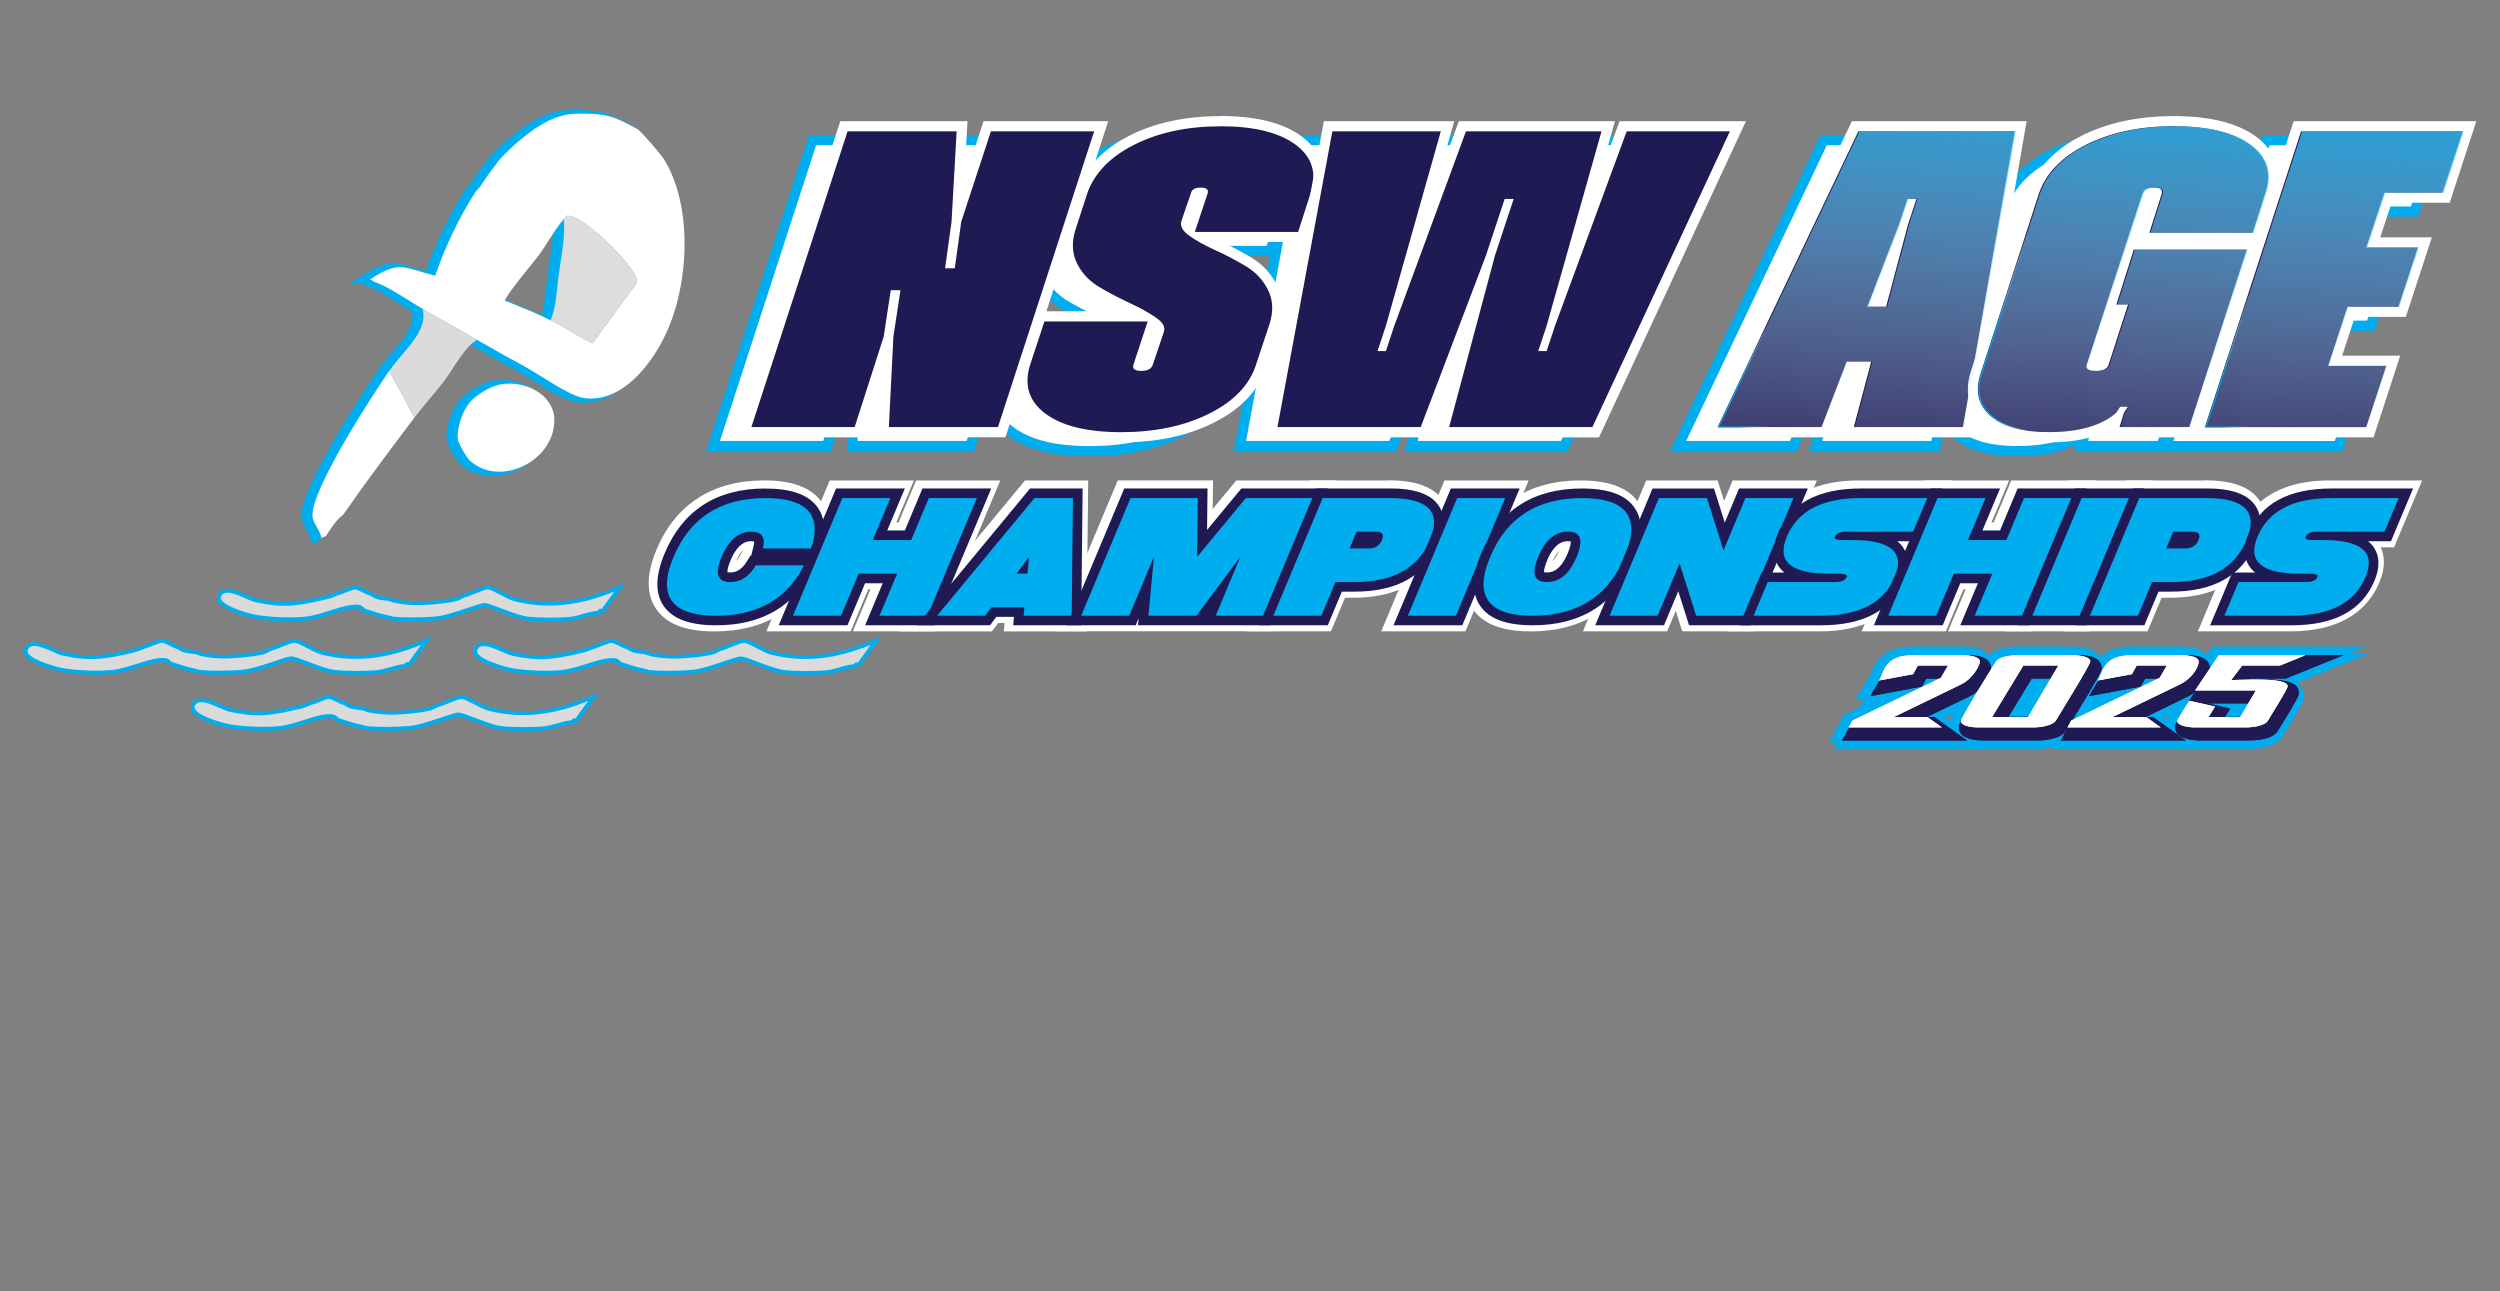 <?xml version="1.0" encoding="UTF-8"?>
<svg id="Layer_3" data-name="Layer 3" xmlns="http://www.w3.org/2000/svg" xmlns:xlink="http://www.w3.org/1999/xlink" viewBox="0 0 438.19 226.32">
  <rect x="0" y="0" width="438.19" height="226.32" fill="#808080" stroke="none"/>
  <defs>
    <style>
      .cls-1 {
        stroke: #00aeef;
        stroke-width: 4.15px;
      }

      .cls-1, .cls-2, .cls-3, .cls-4 {
        stroke-miterlimit: 10;
      }

      .cls-1, .cls-5 {
        fill: #00aeef;
      }

      .cls-2 {
        fill: url(#linear-gradient);
        stroke: url(#linear-gradient-2);
      }

      .cls-2, .cls-3, .cls-4 {
        stroke-width: .19px;
      }

      .cls-6 {
        fill: #fff;
      }

      .cls-7 {
        fill: #ddd;
      }

      .cls-3 {
        fill: url(#linear-gradient-5);
        stroke: url(#linear-gradient-6);
      }

      .cls-8 {
        fill: #dbdbdb;
      }

      .cls-4 {
        fill: url(#linear-gradient-3);
        stroke: url(#linear-gradient-4);
      }

      .cls-9 {
        fill: #1f1954;
      }
    </style>
    <linearGradient id="linear-gradient" x1="-5198.05" y1="2915.66" x2="-5216.25" y2="3206.83" gradientTransform="translate(5529.55 -2934.51)" gradientUnits="userSpaceOnUse">
      <stop offset=".07" stop-color="#00aeef"/>
      <stop offset=".38" stop-color="#fff" stop-opacity="0"/>
    </linearGradient>
    <linearGradient id="linear-gradient-2" x1="-5228.46" y1="2983.45" x2="-5176.15" y2="2983.45" gradientTransform="translate(5529.55 -2934.51)" gradientUnits="userSpaceOnUse">
      <stop offset=".07" stop-color="#00aeef"/>
      <stop offset=".17" stop-color="#fff" stop-opacity="0"/>
    </linearGradient>
    <linearGradient id="linear-gradient-3" x1="-5153.14" y1="2918.39" x2="-5171.28" y2="3208.48" xlink:href="#linear-gradient"/>
    <linearGradient id="linear-gradient-4" x1="-5182.76" y1="2983.45" x2="-5131.75" y2="2983.45" xlink:href="#linear-gradient-2"/>
    <linearGradient id="linear-gradient-5" x1="-5116.38" y1="2920.22" x2="-5134.56" y2="3211.11" xlink:href="#linear-gradient"/>
    <linearGradient id="linear-gradient-6" x1="-5143.03" x2="-5097.62" xlink:href="#linear-gradient-2"/>
  </defs>
  <g>
    <path class="cls-1" d="M366.27,116.8c.07-.15.11-.26.11-.31,0-.75-1.57-1.09-3.07-1.09h-9.55c-1.69,0-3.49.36-3.95,1.16-.77,1.2-6.1,9.77-6.1,10.39s.36.64.91.82c-.06.15-.1.25-.1.3,0,.77,1.53,1.11,3.11,1.11h9.51c1.65,0,3.45-.41,3.99-1.16.69-1.2,6.06-9.81,6.06-10.41,0-.36-.37-.63-.92-.81ZM350.65,126.25l4.8-7.92h4.67l-4.67,7.92h-4.8Z"/>
    <path class="cls-1" d="M400.85,121.2c.08-.17.12-.29.12-.35,0-1.34-5.25-1.24-8.21-1.14l1.04-1.38h6.64l4.45-1.81h-3.56l2.75-1.12h-15.19l-4.14,6.17h1.56l-.75,1.12h9.19l-2.1,3.56h-4.06l.45-.73-1.32-.3.51-.82-4.53-1.03-1.99,3.28c-.31.47.12.84.83,1.08l-.02.04c-.58.87,1.38,1.4,2.99,1.4h8.9c1.61,0,3.49-.41,3.87-1.16.46-.77,3.49-5.57,3.49-6.05,0-.35-.36-.59-.93-.77Z"/>
    <path class="cls-1" d="M340.38,128.06l-2.53-1.81h-2.83l9.54-4.62c1.96-.96,3.26-2.85,3.26-4.02,0-.35-.33-.62-.84-.8.02-.11.03-.22.03-.33,0-.75-1.5-1.09-2.99-1.09h-8.71c-5.02,0-5.02,2.85-5.98,4.44l1.45-.27c-.22.5-.4.99-.64,1.39l5.98-1.11.84-1.52h3.83l-.61,1.05-15.5,7.48-.65,1.2h1.42l-.61,1.12h16.34l-1.57-1.12h.76Z"/>
    <path class="cls-1" d="M378.73,128.06l-2.53-1.81h-2.83l9.54-4.62c1.96-.96,3.26-2.85,3.26-4.02,0-.35-.33-.62-.84-.8.02-.11.03-.22.03-.33,0-.75-1.5-1.09-2.99-1.09h-8.71c-5.02,0-5.02,2.85-5.98,4.44l1.45-.27c-.22.5-.4.99-.64,1.39l5.98-1.11.84-1.52h3.83l-.61,1.05-15.5,7.48-.65,1.2h1.42l-.61,1.12h16.34l-1.57-1.12h.76Z"/>
  </g>
  <g>
    <g>
      <g>
        <g>
          <path class="cls-9" d="M323.87,129.2l1.21-2.22,15.5-7.49.67-1.14h-3.94l-.81,1.46-7.53,1.4.67-1.11c.16-.27.3-.61.45-.96.67-1.59,1.59-3.76,6.03-3.76h8.71c2.24,0,3.57.63,3.57,1.68,0,1.34-1.37,3.45-3.59,4.54l-9.57,4.64h3.6l4.15,2.97h-19.13Z"/>
          <path class="cls-9" d="M344.83,115.96c1.5,0,2.99.34,2.99,1.09,0,1.16-1.3,3.06-3.26,4.02l-11.85,5.74h5.94l2.53,1.81h-16.34l.65-1.2,15.5-7.48,1.27-2.17h-5.29l-.84,1.52-5.98,1.11c.96-1.59.96-4.44,5.98-4.44h8.71M344.83,114.8h-8.71c-4.82,0-5.87,2.48-6.56,4.12-.14.33-.27.65-.42.88l-1.34,2.22,2.54-.47,5.98-1.11.54-.1.27-.48.51-.92h2.59l-.07.12-15.18,7.33-.34.16-.18.33-.65,1.2-.94,1.72h21.92l-2.95-2.11-2.53-1.81-.3-.22h-1.25l7.29-3.53c2.2-1.07,3.92-3.3,3.92-5.06,0-1.43-1.51-2.26-4.15-2.26h0Z"/>
        </g>
        <g>
          <path class="cls-9" d="M347.63,129.2c-1.11,0-3.69-.17-3.69-1.69,0-.94,6.13-10.61,6.19-10.7.76-1.32,3.59-1.43,4.44-1.43h9.55c.86,0,3.65.12,3.65,1.68,0,.42-.49,1.41-4.94,8.71-.58.96-1.03,1.69-1.2,1.98-.77,1.08-2.9,1.45-4.49,1.45h-9.51ZM355.93,126.23l4.65-7.88h-4.79l-4.78,7.88h4.93Z"/>
          <path class="cls-9" d="M364.12,115.96c1.5,0,3.07.34,3.07,1.09,0,.6-5.37,9.21-6.06,10.41-.54.75-2.34,1.16-3.99,1.16h-9.51c-1.57,0-3.11-.34-3.11-1.11,0-.62,5.33-9.19,6.1-10.39.46-.8,2.26-1.16,3.95-1.16h9.55M361.59,117.77h-6.14l-5.48,9.04h6.29l5.33-9.04M364.12,114.8h-9.55c-1.18,0-4.02.17-4.94,1.72-.38.59-1.88,3-3.34,5.42-2.93,4.86-2.93,5.18-2.93,5.58,0,1.44,1.56,2.27,4.27,2.27h9.51c.63,0,3.81-.08,4.94-1.65l.03-.05.03-.05c.16-.28.62-1.03,1.2-1.98,4.83-7.92,5.02-8.46,5.02-9.01,0-1.43-1.54-2.26-4.23-2.26h0ZM356.11,118.93h3.45l-3.96,6.71h-3.56l4.07-6.71h0Z"/>
        </g>
        <g>
          <path class="cls-9" d="M362.22,129.2l1.21-2.22,15.5-7.49.67-1.14h-3.94l-.81,1.46-7.53,1.4.67-1.11c.16-.27.3-.61.45-.96.67-1.59,1.59-3.76,6.03-3.76h8.71c2.24,0,3.57.63,3.57,1.68,0,1.34-1.37,3.45-3.59,4.54l-9.57,4.64h3.6l4.15,2.97h-19.13Z"/>
          <path class="cls-9" d="M383.18,115.96c1.5,0,2.99.34,2.99,1.09,0,1.16-1.3,3.06-3.26,4.02l-11.85,5.74h5.94l2.53,1.81h-16.34l.65-1.2,15.5-7.48,1.27-2.17h-5.29l-.84,1.52-5.98,1.11c.96-1.59.96-4.44,5.98-4.44h8.71M383.18,114.8h-8.71c-4.82,0-5.87,2.48-6.56,4.12-.14.33-.27.65-.42.88l-1.34,2.22,2.54-.47,5.98-1.11.54-.1.27-.48.51-.92h2.58l-.07.12-15.18,7.33-.34.16-.18.33-.65,1.2-.94,1.72h21.92l-2.95-2.11-2.53-1.81-.3-.22h-1.25l7.29-3.53c2.2-1.07,3.92-3.3,3.92-5.06,0-1.43-1.51-2.26-4.15-2.26h0Z"/>
        </g>
        <g>
          <path class="cls-9" d="M385.52,129.2c-1.08,0-3.04-.25-3.55-1.19-.19-.35-.16-.75.07-1.11l2.2-3.62,5.73,1.3-1.03,1.65h4.18l2.08-3.52h-10.73l4.92-7.33h18.47l-7.3,2.97h-6.46l-1.02,1.35c.84-.03,1.98-.07,3.14-.07,4.37,0,6.15.51,6.15,1.77,0,.34-.22.91-3.11,5.59-.22.35-.38.62-.46.75-.58,1.13-3.02,1.44-4.37,1.44h-8.9Z"/>
          <path class="cls-9" d="M404.89,115.96l-4.45,1.81h-6.64l-1.92,2.55c.68,0,2.46-.1,4.33-.1,2.69,0,5.57.2,5.57,1.19,0,.48-3.03,5.28-3.49,6.05-.38.75-2.26,1.16-3.87,1.16h-8.9c-1.61,0-3.57-.53-2.99-1.4l1.99-3.28,4.53,1.03-1.15,1.85h5.56l2.76-4.68h-10.66l4.14-6.17h15.19M410.82,114.8h-21.74l-.35.51-4.14,6.17-1.22,1.81h.18l-.03.04-1.99,3.27c-.34.54-.38,1.15-.09,1.68.77,1.43,3.52,1.5,4.06,1.5h8.9c.66,0,3.98-.09,4.89-1.75.09-.14.24-.4.44-.72,3.06-4.96,3.2-5.41,3.2-5.9,0-1.95-2.69-2.35-6.73-2.35-.67,0-1.34.01-1.94.03l.11-.15h6.28l.21-.09,4.45-1.81,5.5-2.24h0ZM386.92,123.29h7.27l-1.39,2.36h-2.8l.04-.07.87-1.39-1.59-.36-2.39-.54h0Z"/>
        </g>
      </g>
      <g>
        <g>
          <path class="cls-9" d="M323.87,129.2l1.21-2.22,15.5-7.49.67-1.14h-3.94l-.81,1.46-7.53,1.4.67-1.11c.16-.27.3-.61.45-.96.67-1.59,1.59-3.76,6.03-3.76h8.71c2.24,0,3.57.63,3.57,1.68,0,1.34-1.37,3.45-3.59,4.54l-9.57,4.64h3.6l4.15,2.97h-19.13Z"/>
          <path class="cls-9" d="M344.83,115.96c1.5,0,2.99.34,2.99,1.09,0,1.16-1.3,3.06-3.26,4.02l-11.85,5.74h5.94l2.53,1.81h-16.34l.65-1.2,15.5-7.48,1.27-2.17h-5.29l-.84,1.52-5.98,1.11c.96-1.59.96-4.44,5.98-4.44h8.71M344.83,114.8h-8.71c-4.82,0-5.87,2.48-6.56,4.12-.14.33-.27.65-.42.88l-1.34,2.22,2.54-.47,5.98-1.11.54-.1.27-.48.51-.92h2.59l-.07.12-15.18,7.33-.34.16-.18.33-.65,1.2-.94,1.72h21.92l-2.95-2.11-2.53-1.81-.3-.22h-1.25l7.29-3.53c2.2-1.07,3.92-3.3,3.92-5.06,0-1.43-1.51-2.26-4.15-2.26h0Z"/>
        </g>
        <g>
          <path class="cls-9" d="M347.63,129.2c-1.11,0-3.69-.17-3.69-1.69,0-.94,6.13-10.61,6.19-10.7.76-1.32,3.59-1.43,4.44-1.43h9.55c.86,0,3.65.12,3.65,1.68,0,.42-.49,1.41-4.94,8.71-.58.96-1.03,1.69-1.2,1.98-.77,1.08-2.9,1.45-4.49,1.45h-9.51ZM355.93,126.23l4.65-7.88h-4.79l-4.78,7.88h4.93Z"/>
          <path class="cls-9" d="M364.12,115.96c1.5,0,3.07.34,3.07,1.09,0,.6-5.37,9.21-6.06,10.41-.54.75-2.34,1.16-3.99,1.16h-9.51c-1.57,0-3.11-.34-3.11-1.11,0-.62,5.33-9.19,6.1-10.39.46-.8,2.26-1.16,3.95-1.16h9.55M361.59,117.77h-6.14l-5.48,9.04h6.29l5.33-9.04M364.12,114.8h-9.55c-1.18,0-4.02.17-4.94,1.72-.38.59-1.88,3-3.34,5.42-2.93,4.86-2.93,5.18-2.93,5.58,0,1.44,1.56,2.27,4.27,2.27h9.51c.63,0,3.81-.08,4.94-1.65l.03-.05.03-.05c.16-.28.62-1.03,1.2-1.98,4.83-7.92,5.02-8.46,5.02-9.01,0-1.43-1.54-2.26-4.23-2.26h0ZM356.11,118.93h3.45l-3.96,6.71h-3.56l4.07-6.71h0Z"/>
        </g>
        <g>
          <path class="cls-9" d="M362.22,129.2l1.21-2.22,15.5-7.49.67-1.14h-3.94l-.81,1.46-7.53,1.4.67-1.11c.16-.27.3-.61.45-.96.67-1.59,1.59-3.76,6.03-3.76h8.71c2.24,0,3.57.63,3.57,1.68,0,1.34-1.37,3.45-3.59,4.54l-9.57,4.64h3.6l4.15,2.97h-19.13Z"/>
          <path class="cls-9" d="M383.18,115.96c1.5,0,2.99.34,2.99,1.09,0,1.16-1.3,3.06-3.26,4.02l-11.85,5.74h5.94l2.53,1.81h-16.34l.65-1.2,15.5-7.48,1.27-2.17h-5.29l-.84,1.52-5.98,1.11c.96-1.59.96-4.44,5.98-4.44h8.71M383.18,114.8h-8.71c-4.82,0-5.87,2.48-6.56,4.12-.14.33-.27.65-.42.88l-1.34,2.22,2.54-.47,5.98-1.11.54-.1.27-.48.51-.92h2.58l-.07.12-15.18,7.33-.34.16-.18.33-.65,1.2-.94,1.72h21.92l-2.95-2.11-2.53-1.81-.3-.22h-1.25l7.29-3.53c2.2-1.07,3.92-3.3,3.92-5.06,0-1.43-1.51-2.26-4.15-2.26h0Z"/>
        </g>
        <g>
          <path class="cls-9" d="M385.52,129.2c-1.08,0-3.04-.25-3.55-1.19-.19-.35-.16-.75.07-1.11l2.2-3.62,5.73,1.3-1.03,1.65h4.18l2.08-3.52h-10.73l4.92-7.33h18.47l-7.3,2.97h-6.46l-1.02,1.35c.84-.03,1.98-.07,3.14-.07,4.37,0,6.15.51,6.15,1.77,0,.34-.22.91-3.11,5.59-.22.35-.38.62-.46.75-.58,1.13-3.02,1.44-4.37,1.44h-8.9Z"/>
          <path class="cls-9" d="M404.89,115.96l-4.45,1.81h-6.64l-1.92,2.55c.68,0,2.46-.1,4.33-.1,2.69,0,5.57.2,5.57,1.19,0,.48-3.03,5.28-3.49,6.05-.38.75-2.26,1.16-3.87,1.16h-8.9c-1.61,0-3.57-.53-2.99-1.4l1.99-3.28,4.53,1.03-1.15,1.85h5.56l2.76-4.68h-10.66l4.14-6.17h15.19M410.82,114.8h-21.74l-.35.51-4.14,6.17-1.22,1.81h.18l-.03.04-1.99,3.27c-.34.54-.38,1.15-.09,1.68.77,1.43,3.52,1.5,4.06,1.5h8.9c.66,0,3.98-.09,4.89-1.75.09-.14.24-.4.44-.72,3.06-4.96,3.2-5.41,3.2-5.9,0-1.95-2.69-2.35-6.73-2.35-.67,0-1.34.01-1.94.03l.11-.15h6.28l.21-.09,4.45-1.81,5.5-2.24h0ZM386.92,123.29h7.27l-1.39,2.36h-2.8l.04-.07.87-1.39-1.59-.36-2.39-.54h0Z"/>
        </g>
      </g>
    </g>
    <g>
      <g>
        <path class="cls-6" d="M343.75,119.95l-11.85,5.74h5.94l2.53,1.81h-16.34l.65-1.2,15.5-7.48,1.27-2.17h-5.29l-.84,1.52-5.98,1.11c.96-1.59.96-4.44,5.98-4.44h8.71c1.5,0,2.99.34,2.99,1.09s-1.3,3.06-3.26,4.02Z"/>
        <path class="cls-6" d="M366.38,115.93c0,.6-5.37,9.21-6.06,10.41-.54.75-2.34,1.16-3.99,1.16h-9.51c-1.57,0-3.11-.34-3.11-1.11,0-.62,5.33-9.19,6.1-10.39.46-.8,2.26-1.16,3.95-1.16h9.55c1.5,0,3.07.34,3.07,1.09ZM354.64,116.65l-5.48,9.04h6.29l5.33-9.04h-6.14Z"/>
        <path class="cls-6" d="M382.1,119.95l-11.85,5.74h5.94l2.53,1.81h-16.34l.65-1.2,15.5-7.48,1.27-2.17h-5.29l-.84,1.52-5.98,1.11c.96-1.59.96-4.44,5.98-4.44h8.71c1.5,0,2.99.34,2.99,1.09,0,1.16-1.3,3.06-3.26,4.02Z"/>
        <path class="cls-6" d="M388.89,114.84h15.19l-4.45,1.81h-6.64l-1.92,2.55c1.65,0,9.9-.58,9.9,1.09,0,.48-3.03,5.28-3.49,6.05-.38.75-2.26,1.16-3.87,1.16h-8.9c-1.61,0-3.57-.53-2.99-1.4l1.99-3.28,4.53,1.03-1.15,1.85h5.56l2.76-4.68h-10.66l4.14-6.17Z"/>
      </g>
      <g>
        <path class="cls-6" d="M343.75,119.95l-11.85,5.74h5.94l2.53,1.81h-16.34l.65-1.2,15.5-7.48,1.27-2.17h-5.29l-.84,1.52-5.98,1.11c.96-1.59.96-4.44,5.98-4.44h8.71c1.5,0,2.99.34,2.99,1.09s-1.3,3.06-3.26,4.02Z"/>
        <path class="cls-6" d="M366.38,115.93c0,.6-5.37,9.21-6.06,10.41-.54.75-2.34,1.16-3.99,1.16h-9.51c-1.57,0-3.11-.34-3.11-1.11,0-.62,5.33-9.19,6.1-10.39.46-.8,2.26-1.16,3.95-1.16h9.55c1.5,0,3.07.34,3.07,1.09ZM354.64,116.65l-5.48,9.04h6.29l5.33-9.04h-6.14Z"/>
        <path class="cls-6" d="M382.1,119.95l-11.85,5.74h5.94l2.53,1.81h-16.34l.65-1.2,15.5-7.48,1.27-2.17h-5.29l-.84,1.52-5.98,1.11c.96-1.59.96-4.44,5.98-4.44h8.71c1.5,0,2.99.34,2.99,1.09,0,1.16-1.3,3.06-3.26,4.02Z"/>
        <path class="cls-6" d="M388.89,114.84h15.19l-4.45,1.81h-6.64l-1.92,2.55c1.65,0,9.9-.58,9.9,1.09,0,.48-3.03,5.28-3.49,6.05-.38.75-2.26,1.16-3.87,1.16h-8.9c-1.61,0-3.57-.53-2.99-1.4l1.99-3.28,4.53,1.03-1.15,1.85h5.56l2.76-4.68h-10.66l4.14-6.17Z"/>
      </g>
    </g>
  </g>
  <g>
    <path class="cls-5" d="M125.24,109.21c-4.6,0-7.57-1.1-9.07-3.37-1.42-2.14-1.34-5.16.26-8.97,3.12-7.43,8.99-11.2,17.46-11.2,4.47,0,7.39,1.04,8.94,3.18,1.35,1.86,1.5,4.4.46,7.57l-.33,1.01h-11.4l.45-1.81c.19-.76.08-1.01.07-1.03h0s-.17-.1-.67-.1c-.59,0-2.4,0-3.87,3.52-.73,1.74-.52,2.26-.51,2.29h0s.17.1.67.1c.82,0,2.05-.23,3.23-2.23l.42-.72h11.69l-1.09,2.13c-3.26,6.39-8.89,9.63-16.73,9.63Z"/>
    <path class="cls-6" d="M133.89,87.14c7.27,0,9.95,2.94,8.02,8.83h-8.47c.49-1.96-.19-2.94-2.02-2.94-2.25,0-3.99,1.47-5.22,4.42-1.23,2.94-.73,4.42,1.52,4.42,1.83,0,3.32-.98,4.48-2.94h8.47c-3.01,5.89-8.15,8.83-15.42,8.83-7.86,0-10.35-3.44-7.47-10.31,2.88-6.87,8.25-10.31,16.11-10.31M133.89,84.21c-8.98,0-15.49,4.18-18.81,12.1-1.8,4.29-1.84,7.77-.13,10.34,1.8,2.71,5.17,4.02,10.29,4.02,8.43,0,14.49-3.51,18.03-10.43l.69-1.35h.06l.11-.33,1.32-2.58h-.5c.88-3.24.57-5.92-.94-8-1.84-2.55-5.16-3.78-10.13-3.78h0ZM128.98,98.36c.46-1.04.91-1.63,1.31-1.97l-.61,1.04c-.25.42-.48.72-.7.94h0Z"/>
  </g>
  <g>
    <polygon class="cls-5" points="151.67 109.21 154.76 101.85 151.19 101.85 148.1 109.21 136.51 109.21 146.38 85.67 157.97 85.67 154.89 93.04 158.45 93.04 161.54 85.67 173.13 85.67 163.26 109.21 151.67 109.21"/>
    <path class="cls-6" d="M170.93,87.14l-8.64,20.61h-8.42l3.09-7.36h-6.74l-3.09,7.36h-8.42l8.64-20.61h8.42l-3.09,7.36h6.74l3.09-7.36h8.42M175.33,84.21h-14.76l-.75,1.79-2.33,5.57h-.39l1.39-3.31,1.7-4.05h-14.76l-.75,1.79-8.64,20.61-1.7,4.05h14.76l.75-1.79,2.33-5.57h.39l-1.39,3.31-1.7,4.05h14.76l.75-1.79,8.64-20.61,1.7-4.05h0Z"/>
  </g>
  <g>
    <polygon class="cls-5" points="177.53 109.21 177.66 107.74 174.23 107.74 173.12 109.21 160.86 109.21 180.35 85.67 189.25 85.67 188.99 109.21 177.53 109.21"/>
    <path class="cls-6" d="M187.77,87.14l-.22,20.61h-8.42l.13-1.47h-5.76l-1.11,1.47h-8.42l17.06-20.61h6.74M180.08,97.44l-2.19,2.94h1.92l.27-2.94M190.73,84.21h-11.07l-.88,1.06-17.06,20.61-3.96,4.79h16.1l.88-1.17.23-.3h1.11l-.13,1.47h14.5l.03-2.89.22-20.61.03-2.96h0Z"/>
  </g>
  <g>
    <polygon class="cls-5" points="210.6 109.21 211.16 107.88 210.17 109.21 199.41 109.21 199.64 106.79 198.62 109.21 187.03 109.21 196.9 85.67 211.14 85.67 211.05 93.33 217.39 85.67 232.06 85.67 222.19 109.21 210.6 109.21"/>
    <path class="cls-6" d="M229.87,87.14l-8.64,20.61h-8.42l4.32-10.31-7.69,10.31h-8.42l.95-10.31-4.32,10.31h-8.42l8.64-20.61h11.79l-.11,10.31,8.53-10.31h11.79M234.26,84.21h-17.56l-.88,1.06-3.26,3.94.02-2.05.03-2.96h-16.69l-.75,1.79-8.64,20.61-1.7,4.05h38.34l.75-1.79,8.64-20.61,1.7-4.05h0Z"/>
  </g>
  <g>
    <path class="cls-5" d="M220.71,109.21l9.87-23.54h12.76c4.32,0,7.07.96,8.39,2.95,1.09,1.64,1.08,3.8-.02,6.44-2.3,5.48-7.19,8.26-14.54,8.26h-2.4l-2.47,5.89h-11.59ZM239.63,94.51c.11,0,.21,0,.3-.02h-1.46v.02s1.16,0,1.16,0Z"/>
    <path class="cls-6" d="M243.34,87.14c6.74,0,9.07,2.45,7.02,7.36-2.06,4.91-6.45,7.36-13.19,7.36h-3.37l-2.47,5.89h-8.42l8.64-20.61h11.79M236.26,95.97h3.37c1.12,0,1.89-.49,2.3-1.47.41-.98.06-1.47-1.07-1.47h-3.37l-1.23,2.94M243.34,84.21h-13.73l-.75,1.79-8.64,20.61-1.7,4.05h14.76l.75-1.79,1.72-4.1h1.42c9.96,0,14.14-4.98,15.89-9.16,1.31-3.12,1.27-5.74-.11-7.82-1.61-2.42-4.75-3.6-9.61-3.6h0Z"/>
  </g>
  <g>
    <polygon class="cls-5" points="244.28 109.21 254.15 85.67 265.74 85.67 255.87 109.21 244.28 109.21"/>
    <path class="cls-6" d="M263.54,87.14l-8.64,20.61h-8.42l8.64-20.61h8.42M267.94,84.21h-14.76l-.75,1.79-8.64,20.61-1.7,4.05h14.76l.75-1.79,8.64-20.61,1.7-4.05h0Z"/>
  </g>
  <g>
    <path class="cls-5" d="M268.37,109.21c-4.6,0-7.57-1.1-9.07-3.37-1.42-2.14-1.34-5.16.26-8.97,3.12-7.43,8.99-11.2,17.46-11.2,4.6,0,7.57,1.1,9.07,3.37,1.42,2.14,1.34,5.16-.26,8.97-3.12,7.43-8.99,11.2-17.46,11.2ZM270.17,100.3s.17.1.67.1c.59,0,2.39,0,3.87-3.52.73-1.74.52-2.26.51-2.29h0s-.17-.1-.67-.1c-.59,0-2.4,0-3.87,3.52-.73,1.74-.52,2.26-.51,2.29h0Z"/>
    <path class="cls-6" d="M277.01,87.14c7.86,0,10.35,3.44,7.47,10.31-2.88,6.87-8.25,10.31-16.11,10.31s-10.35-3.44-7.47-10.31c2.88-6.87,8.25-10.31,16.11-10.31M270.84,101.86c2.25,0,3.99-1.47,5.22-4.42,1.23-2.94.73-4.42-1.52-4.42s-3.99,1.47-5.22,4.42c-1.23,2.94-.73,4.42,1.52,4.42M277.01,84.21c-8.98,0-15.49,4.18-18.81,12.1-1.8,4.29-1.84,7.77-.13,10.34,1.8,2.71,5.17,4.02,10.29,4.02,8.98,0,15.49-4.18,18.81-12.1,1.8-4.29,1.84-7.77.13-10.34-1.8-2.71-5.17-4.02-10.29-4.02h0ZM272.12,98.36c.4-.91.8-1.47,1.15-1.83-.4.91-.8,1.47-1.15,1.83h0Z"/>
  </g>
  <g>
    <polygon class="cls-5" points="295.93 109.21 293.91 102.83 291.23 109.21 279.64 109.21 289.51 85.67 299.98 85.67 301.99 92.05 304.67 85.67 316.26 85.67 306.39 109.21 295.93 109.21"/>
    <path class="cls-6" d="M314.06,87.14l-8.64,20.61h-8.42l-2.9-9.16-3.84,9.16h-8.42l8.64-20.61h8.42l2.9,9.16,3.84-9.16h8.42M318.46,84.21h-14.76l-.75,1.79-.76,1.81-.49-1.56-.65-2.04h-12.51l-.75,1.79-8.64,20.61-1.7,4.05h14.76l.75-1.79.76-1.81.49,1.56.65,2.04h12.51l.75-1.79,8.64-20.61,1.7-4.05h0Z"/>
  </g>
  <g>
    <path class="cls-5" d="M304.9,109.21l3.7-8.81h4.55c-.64-.4-1.15-.89-1.53-1.46-.98-1.48-1-3.36-.06-5.61,2.13-5.08,6.94-7.66,14.29-7.66h13.99l-3.7,8.81h-4.56c.64.4,1.15.89,1.53,1.46.98,1.48,1,3.36.06,5.61-2.13,5.08-6.94,7.66-14.29,7.66h-13.99Z"/>
    <path class="cls-6" d="M337.63,87.14l-2.47,5.89h-11.79c-1.12,0-1.81.29-2.05.87-.17.4.31.6,1.43.6h1.68c6.74,0,9.2,2.16,7.38,6.49-1.89,4.51-6.2,6.76-12.94,6.76h-11.79l2.47-5.89h11.79c1.12,0,1.81-.29,2.05-.87.17-.4-.31-.6-1.43-.6h-1.68c-6.74,0-9.2-2.16-7.38-6.49,1.89-4.51,6.2-6.76,12.94-6.76h11.79M342.03,84.21h-16.18c-9.96,0-14,4.65-15.63,8.55-1.16,2.78-.88,4.81-.26,6.17h-2.32l-.75,1.79-2.47,5.89-1.7,4.05h16.18c9.96,0,14-4.65,15.63-8.55,1.16-2.78.88-4.81.26-6.17h2.32l.75-1.79,2.47-5.89,1.7-4.05h0ZM323.06,95.97h0Z"/>
  </g>
  <g>
    <polygon class="cls-5" points="343.63 109.21 346.72 101.85 343.15 101.85 340.07 109.21 328.48 109.21 338.34 85.67 349.93 85.67 346.85 93.04 350.41 93.04 353.5 85.67 365.09 85.67 355.22 109.21 343.63 109.21"/>
    <path class="cls-6" d="M362.89,87.14l-8.64,20.61h-8.42l3.09-7.36h-6.74l-3.09,7.36h-8.42l8.64-20.61h8.42l-3.09,7.36h6.74l3.09-7.36h8.42M367.29,84.21h-14.76l-.75,1.79-2.33,5.57h-.39l1.39-3.31,1.7-4.05h-14.76l-.75,1.79-8.64,20.61-1.7,4.05h14.76l.75-1.79,2.33-5.57h.39l-1.39,3.31-1.7,4.05h14.76l.75-1.79,8.64-20.61,1.7-4.05h0Z"/>
  </g>
  <g>
    <polygon class="cls-5" points="353.73 109.21 363.6 85.67 375.19 85.67 365.32 109.21 353.73 109.21"/>
    <path class="cls-6" d="M372.99,87.14l-8.64,20.61h-8.42l8.64-20.61h8.42M377.39,84.21h-14.76l-.75,1.79-8.64,20.61-1.7,4.05h14.76l.75-1.79,8.64-20.61,1.7-4.05h0Z"/>
  </g>
  <g>
    <path class="cls-5" d="M363.84,109.21l9.87-23.54h12.76c4.32,0,7.07.96,8.39,2.95,1.09,1.64,1.08,3.8-.02,6.44-2.3,5.48-7.19,8.26-14.54,8.26h-2.4l-2.47,5.89h-11.59ZM382.76,94.51c.11,0,.21,0,.3-.02h-1.46v.02s1.16,0,1.16,0Z"/>
    <path class="cls-6" d="M386.47,87.14c6.74,0,9.07,2.45,7.02,7.36-2.06,4.91-6.45,7.36-13.19,7.36h-3.37l-2.47,5.89h-8.42l8.64-20.61h11.79M379.39,95.97h3.37c1.12,0,1.89-.49,2.3-1.47.41-.98.06-1.47-1.07-1.47h-3.37l-1.23,2.94M386.47,84.21h-13.73l-.75,1.79-8.64,20.61-1.7,4.05h14.76l.75-1.79,1.72-4.1h1.42c9.96,0,14.14-4.98,15.89-9.16,1.31-3.12,1.27-5.74-.11-7.82-1.61-2.42-4.75-3.6-9.61-3.6h0Z"/>
  </g>
  <g>
    <path class="cls-5" d="M387.41,109.21l3.7-8.81h4.56c-.64-.4-1.15-.89-1.53-1.46-.98-1.48-1-3.36-.06-5.61,2.13-5.08,6.94-7.66,14.29-7.66h13.99l-3.7,8.81h-4.55c.64.4,1.15.89,1.53,1.46.98,1.48,1,3.36.06,5.61-2.13,5.08-6.94,7.66-14.29,7.66h-13.99Z"/>
    <path class="cls-6" d="M420.14,87.14l-2.47,5.89h-11.79c-1.12,0-1.81.29-2.05.87-.17.4.31.6,1.43.6h1.68c6.74,0,9.2,2.16,7.38,6.49-1.89,4.51-6.2,6.76-12.94,6.76h-11.79l2.47-5.89h11.79c1.12,0,1.81-.29,2.05-.87.17-.4-.31-.6-1.43-.6h-1.68c-6.74,0-9.2-2.16-7.38-6.49,1.89-4.51,6.2-6.76,12.94-6.76h11.79M424.54,84.21h-16.18c-9.96,0-14,4.65-15.63,8.55-1.16,2.78-.88,4.81-.26,6.17h-2.32l-.75,1.79-2.47,5.89-1.7,4.05h16.18c9.96,0,14-4.65,15.63-8.55,1.16-2.78.88-4.81.26-6.17h2.32l.75-1.79,2.47-5.89,1.7-4.05h0Z"/>
  </g>
  <g>
    <path class="cls-5" d="M125.53,108.75c-4.37,0-7.17-1.01-8.56-3.09-1.3-1.96-1.2-4.78.32-8.38,3.01-7.18,8.69-10.82,16.88-10.82,4.25,0,7.01.96,8.44,2.92,1.22,1.69,1.35,4.05.38,7.01l-.19.58h-10.15l.26-1.04c.18-.74.17-1.29-.04-1.56-.22-.28-.75-.34-1.16-.34-1.89,0-3.34,1.28-4.45,3.9-.82,1.97-.59,2.66-.45,2.87.21.31.76.38,1.19.38,1.52,0,2.75-.83,3.76-2.53l.24-.41h10.32l-.62,1.22c-3.15,6.17-8.59,9.29-16.17,9.29Z"/>
    <path class="cls-9" d="M134.17,87.3c7.27,0,9.95,2.94,8.02,8.83h-8.47c.49-1.96-.19-2.94-2.02-2.94-2.25,0-3.99,1.47-5.22,4.42-1.23,2.94-.73,4.42,1.52,4.42,1.83,0,3.32-.98,4.48-2.94h8.47c-3.01,5.89-8.15,8.83-15.42,8.83-7.86,0-10.35-3.44-7.47-10.31,2.88-6.87,8.25-10.31,16.11-10.31M134.17,85.62c-8.56,0-14.5,3.81-17.66,11.34-1.63,3.88-1.71,6.97-.24,9.17,1.55,2.33,4.58,3.47,9.26,3.47,7.92,0,13.62-3.28,16.92-9.75l1.25-2.44h-.16l.24-.74c1.06-3.24.89-5.85-.49-7.77-1.59-2.2-4.58-3.27-9.12-3.27h0ZM127.51,100.29c-.02-.2,0-.78.52-2.04,1.42-3.39,3.11-3.39,3.67-3.39.25,0,.4.03.48.05.01.12.01.37-.1.81l-.41,1.67h-.15l-.49.83c-1.12,1.9-2.27,2.12-3.04,2.12-.25,0-.41-.03-.49-.05h0Z"/>
  </g>
  <g>
    <polygon class="cls-5" points="152.89 108.75 155.98 101.39 151.07 101.39 147.98 108.75 137.74 108.75 147.08 86.46 157.33 86.46 154.24 93.82 159.15 93.82 162.24 86.46 172.48 86.46 163.13 108.75 152.89 108.75"/>
    <path class="cls-9" d="M171.22,87.3l-8.64,20.61h-8.42l3.09-7.36h-6.74l-3.09,7.36h-8.42l8.64-20.61h8.42l-3.09,7.36h6.74l3.09-7.36h8.42M173.74,85.62h-12.06l-.43,1.03-2.65,6.33h-3.09l2.11-5.03.98-2.33h-12.06l-.43,1.03-8.64,20.61-.98,2.33h12.06l.43-1.03,2.65-6.33h3.09l-2.11,5.03-.98,2.33h12.06l.43-1.03,8.64-20.61.98-2.33h0Z"/>
  </g>
  <g>
    <polygon class="cls-5" points="178.5 108.75 178.63 107.28 174.2 107.28 173.1 108.75 162.47 108.75 180.93 86.46 188.91 86.46 188.66 108.75 178.5 108.75"/>
    <path class="cls-9" d="M188.06,87.3l-.22,20.61h-8.42l.13-1.47h-5.76l-1.11,1.47h-8.42l17.06-20.61h6.74M180.37,97.6l-2.19,2.94h1.92l.27-2.94M189.76,85.62h-9.22l-.5.61-17.06,20.61-2.28,2.75h12.83l.5-.67.6-.8h3.09l-.13,1.47h11.91l.02-1.66.22-20.61.02-1.7h0Z"/>
  </g>
  <g>
    <polygon class="cls-5" points="211.83 108.75 213.99 103.6 210.14 108.75 200.38 108.75 200.92 102.97 198.49 108.75 188.25 108.75 197.6 86.46 210.8 86.46 210.7 95.24 217.97 86.46 231.42 86.46 222.07 108.75 211.83 108.75"/>
    <path class="cls-9" d="M230.15,87.3l-8.64,20.61h-8.42l4.32-10.31-7.69,10.31h-8.42l.95-10.31-4.32,10.31h-8.42l8.64-20.61h11.79l-.11,10.31,8.53-10.31h11.79M232.68,85.62h-15.1l-.5.61-5.51,6.65.06-5.56.02-1.7h-14.6l-.43,1.03-8.64,20.61-.98,2.33h12.06l.43-1.03.09-.22-.12,1.25h23.17l.43-1.03,8.64-20.61.98-2.33h0Z"/>
  </g>
  <g>
    <path class="cls-5" d="M221.93,108.75l9.35-22.29h12.35c4.1,0,6.68.87,7.87,2.67.97,1.45.94,3.42-.08,5.85-2.19,5.23-6.89,7.88-13.96,7.88h-2.81l-2.47,5.89h-10.24ZM239.92,95.29c.79,0,1.24-.29,1.53-.96.05-.12.08-.21.09-.27-.07-.02-.19-.03-.38-.03h-2.81l-.53,1.26h2.11Z"/>
    <path class="cls-9" d="M243.62,87.3c6.74,0,9.07,2.45,7.02,7.36-2.06,4.91-6.45,7.36-13.19,7.36h-3.37l-2.47,5.89h-8.42l8.64-20.61h11.79M236.55,96.13h3.37c1.12,0,1.89-.49,2.3-1.47.41-.98.06-1.47-1.07-1.47h-3.37l-1.23,2.94M243.62,85.62h-12.9l-.43,1.03-8.64,20.61-.98,2.33h12.06l.43-1.03,2.04-4.86h2.25c7.45,0,12.4-2.82,14.74-8.39,1.14-2.71,1.14-4.94,0-6.65-1.36-2.05-4.17-3.05-8.57-3.05h0Z"/>
  </g>
  <g>
    <polygon class="cls-5" points="245.51 108.75 254.85 86.46 265.09 86.46 255.75 108.75 245.51 108.75"/>
    <path class="cls-9" d="M263.83,87.3l-8.64,20.61h-8.42l8.64-20.61h8.42M266.36,85.62h-12.06l-.43,1.03-8.64,20.61-.98,2.33h12.06l.43-1.03,8.64-20.61.98-2.33h0Z"/>
  </g>
  <g>
    <path class="cls-5" d="M268.66,108.75c-4.37,0-7.17-1.01-8.56-3.09-1.3-1.96-1.2-4.78.32-8.38,3.01-7.18,8.69-10.82,16.88-10.82,4.37,0,7.17,1.01,8.56,3.09,1.3,1.96,1.2,4.78-.32,8.38-3.01,7.18-8.69,10.82-16.88,10.82ZM274.83,94.03c-1.89,0-3.34,1.28-4.45,3.9-.82,1.97-.59,2.66-.45,2.87.21.31.76.38,1.19.38,1.89,0,3.34-1.28,4.45-3.9.82-1.97.59-2.66.45-2.87-.21-.31-.76-.38-1.19-.38Z"/>
    <path class="cls-9" d="M277.3,87.3c7.86,0,10.35,3.44,7.47,10.31-2.88,6.87-8.25,10.31-16.11,10.31s-10.35-3.44-7.47-10.31c2.88-6.87,8.25-10.31,16.11-10.31M271.13,102.02c2.25,0,3.99-1.47,5.22-4.42,1.23-2.94.73-4.42-1.52-4.42s-3.99,1.47-5.22,4.42c-1.23,2.94-.73,4.42,1.52,4.42M277.3,85.62c-8.56,0-14.5,3.81-17.66,11.34-1.63,3.88-1.71,6.97-.24,9.17,1.55,2.33,4.58,3.47,9.26,3.47,8.56,0,14.5-3.81,17.66-11.34,1.63-3.88,1.71-6.97.24-9.17-1.55-2.33-4.58-3.47-9.26-3.47h0ZM270.64,100.29c-.02-.2,0-.78.52-2.04,1.42-3.39,3.11-3.39,3.67-3.39.25,0,.41.03.49.05.02.2,0,.78-.52,2.04-1.42,3.39-3.11,3.39-3.67,3.39-.25,0-.41-.03-.49-.05h0Z"/>
  </g>
  <g>
    <polygon class="cls-5" points="296.67 108.75 294.28 101.19 291.11 108.75 280.87 108.75 290.21 86.46 299.81 86.46 302.2 94.02 305.37 86.46 315.61 86.46 306.26 108.75 296.67 108.75"/>
    <path class="cls-9" d="M314.35,87.3l-8.64,20.61h-8.42l-2.9-9.16-3.84,9.16h-8.42l8.64-20.61h8.42l2.9,9.16,3.84-9.16h8.42M316.87,85.62h-12.06l-.43,1.03-2.07,4.94-1.52-4.79-.37-1.17h-10.77l-.43,1.03-8.64,20.61-.98,2.33h12.06l.43-1.03,2.07-4.94,1.52,4.79.37,1.17h10.77l.43-1.03,8.64-20.61.98-2.33h0Z"/>
  </g>
  <g>
    <path class="cls-5" d="M306.12,108.75l3.17-7.57h8.01c-2.43-.35-4.04-1.15-4.89-2.42-.86-1.29-.86-2.98,0-5.03,2.02-4.83,6.64-7.27,13.71-7.27h13.05l-3.17,7.57h-8.01c2.43.35,4.04,1.15,4.89,2.42.86,1.29.86,2.98,0,5.03-2.02,4.83-6.64,7.27-13.71,7.27h-13.05Z"/>
    <path class="cls-9" d="M337.92,87.3l-2.47,5.89h-11.79c-1.12,0-1.81.29-2.05.87-.17.4.31.6,1.43.6h1.68c6.74,0,9.2,2.16,7.38,6.49-1.89,4.51-6.2,6.76-12.94,6.76h-11.79l2.47-5.89h11.79c1.12,0,1.81-.29,2.05-.87.17-.4-.31-.6-1.43-.6h-1.68c-6.74,0-9.2-2.16-7.38-6.49,1.89-4.51,6.2-6.76,12.94-6.76h11.79M340.45,85.62h-14.31c-7.45,0-12.32,2.62-14.49,7.79-.97,2.32-.95,4.28.08,5.82.28.42.62.79,1.03,1.12h-4.01l-.43,1.03-2.47,5.89-.98,2.33h14.31c7.45,0,12.32-2.62,14.49-7.79.97-2.32.95-4.28-.08-5.82-.28-.42-.62-.79-1.03-1.12h4.01l.43-1.03,2.47-5.89.98-2.33h0Z"/>
  </g>
  <g>
    <polygon class="cls-5" points="344.85 108.75 347.94 101.39 343.03 101.39 339.94 108.75 329.7 108.75 339.05 86.46 349.29 86.46 346.2 93.82 351.11 93.82 354.2 86.46 364.44 86.46 355.09 108.75 344.85 108.75"/>
    <path class="cls-9" d="M363.18,87.3l-8.64,20.61h-8.42l3.09-7.36h-6.74l-3.09,7.36h-8.42l8.64-20.61h8.42l-3.09,7.36h6.74l3.09-7.36h8.42M365.7,85.62h-12.06l-.43,1.03-2.65,6.33h-3.09l2.11-5.03.98-2.33h-12.06l-.43,1.03-8.64,20.61-.98,2.33h12.06l.43-1.03,2.65-6.33h3.09l-2.11,5.03-.98,2.33h12.06l.43-1.03,8.64-20.61.98-2.33h0Z"/>
  </g>
  <g>
    <polygon class="cls-5" points="354.96 108.75 364.3 86.46 374.54 86.46 365.2 108.75 354.96 108.75"/>
    <path class="cls-9" d="M373.28,87.3l-8.64,20.61h-8.42l8.64-20.61h8.42M375.81,85.62h-12.06l-.43,1.03-8.64,20.61-.98,2.33h12.06l.43-1.03,8.64-20.61.98-2.33h0Z"/>
  </g>
  <g>
    <path class="cls-5" d="M365.06,108.75l9.35-22.29h12.35c4.1,0,6.68.87,7.87,2.67.97,1.45.94,3.42-.08,5.85-2.19,5.23-6.89,7.88-13.96,7.88h-2.81l-2.47,5.89h-10.24ZM383.05,95.29c.79,0,1.24-.29,1.53-.96.05-.12.08-.21.09-.27-.07-.02-.19-.03-.38-.03h-2.81l-.53,1.26h2.11Z"/>
    <path class="cls-9" d="M386.75,87.3c6.74,0,9.07,2.45,7.02,7.36-2.06,4.91-6.45,7.36-13.19,7.36h-3.37l-2.47,5.89h-8.42l8.64-20.61h11.79M379.68,96.13h3.37c1.12,0,1.89-.49,2.3-1.47.41-.98.06-1.47-1.07-1.47h-3.37l-1.23,2.94M386.75,85.62h-12.9l-.43,1.03-8.64,20.61-.98,2.33h12.06l.43-1.03,2.04-4.86h2.25c7.45,0,12.4-2.82,14.74-8.39,1.14-2.71,1.14-4.94,0-6.65-1.36-2.05-4.17-3.05-8.57-3.05h0Z"/>
  </g>
  <g>
    <path class="cls-5" d="M388.63,108.75l3.17-7.57h8.01c-2.43-.35-4.04-1.15-4.89-2.42-.86-1.29-.86-2.98,0-5.03,2.02-4.83,6.64-7.27,13.71-7.27h13.05l-3.17,7.57h-8.02c2.43.35,4.04,1.15,4.89,2.42.86,1.29.86,2.98,0,5.03-2.02,4.83-6.64,7.27-13.71,7.27h-13.05Z"/>
    <path class="cls-9" d="M420.43,87.3l-2.47,5.89h-11.79c-1.12,0-1.81.29-2.05.87-.17.4.31.6,1.43.6h1.68c6.74,0,9.2,2.16,7.38,6.49-1.89,4.51-6.2,6.76-12.94,6.76h-11.79l2.47-5.89h11.79c1.12,0,1.81-.29,2.05-.87.17-.4-.31-.6-1.43-.6h-1.68c-6.74,0-9.2-2.16-7.38-6.49,1.89-4.51,6.2-6.76,12.94-6.76h11.79M422.96,85.62h-14.31c-7.45,0-12.32,2.62-14.49,7.79-.97,2.32-.95,4.28.08,5.82.28.42.62.79,1.03,1.12h-4.01l-.43,1.03-2.47,5.89-.98,2.33h14.31c7.45,0,12.32-2.62,14.49-7.79.97-2.32.95-4.28-.08-5.82-.28-.42-.62-.79-1.03-1.12h4.01l.43-1.03,2.47-5.89.98-2.33h0Z"/>
  </g>
  <g>
    <g>
      <polygon class="cls-6" points="149.36 78.19 150.17 61.94 144.95 78.19 124.97 78.19 142.41 24.56 163.12 24.56 162.19 40.8 167.52 24.56 187.5 24.56 170.06 78.19 149.36 78.19"/>
      <path class="cls-5" d="M186.27,25.45l-16.86,51.84h-19.12l.79-15.85,1.24-8.15h-1.7l-1.24,8.15-5.09,15.85h-18.1l16.86-51.84h19.12l-.9,15.85-1.13,8.15h1.7l1.13-8.15,5.2-15.85h18.1M188.73,23.67h-21.85l-.4,1.23-3,9.14.48-8.48.11-1.89h-22.3l-.4,1.23-16.86,51.84-.76,2.34h21.86l.4-1.24,2.94-9.15-.43,8.51-.09,1.87h22.29l.4-1.23,16.86-51.84.76-2.34h0Z"/>
    </g>
    <g>
      <path class="cls-6" d="M191.02,79.08c-6.13,0-10.78-1.16-13.83-3.44-3.23-2.42-4.23-5.64-2.97-9.58l2.69-8.18h18.19c-.85-.49-1.81-.99-2.87-1.48-1.83-.85-3.66-1.81-5.45-2.85-1.92-1.12-3.37-2.66-4.31-4.56-.97-1.96-1.08-4.16-.33-6.55l2.04-6.3c1.28-3.78,4.19-6.84,8.65-9.11,4.37-2.23,9.62-3.36,15.62-3.36s10.66,1.16,13.71,3.44c3.23,2.42,4.19,5.65,2.86,9.59l-2.34,7.27h-17.71c.84.49,1.81.99,2.9,1.48,1.87.85,3.71,1.81,5.46,2.86,1.87,1.12,3.3,2.65,4.24,4.55.97,1.96,1.08,4.16.34,6.55l-2.38,7.2c-1.2,3.77-4.11,6.83-8.65,9.11-4.44,2.23-9.77,3.35-15.84,3.35ZM194.05,66.52c.1.02.25.04.48.04,1.04,0,1.14-.35,1.18-.48l1.93-5.73c.15-.42-.19-.92-1.02-1.5-.01,0-.02-.02-.03-.02l-2.53,7.69ZM204.93,36.2c-.35,0-.77.05-.83.27l-.02.09-1.7,4.96c-.1.38.27.83.71,1.21l2.16-6.51c-.08-.01-.18-.02-.32-.02Z"/>
      <path class="cls-5" d="M208.44,24.57c5.88,0,10.27,1.09,13.18,3.26,2.9,2.17,3.75,5.04,2.55,8.59l-2.15,6.67h-18.1l2.26-6.81c.15-.64-.27-.96-1.24-.96s-1.55.32-1.7.96l-1.7,4.96c-.23.84.24,1.68,1.41,2.52,1.17.84,2.68,1.68,4.52,2.52,1.85.84,3.64,1.78,5.37,2.81,1.73,1.04,3.04,2.43,3.9,4.18.87,1.75.96,3.72.28,5.89l-2.38,7.18c-1.13,3.55-3.87,6.42-8.2,8.59-4.34,2.17-9.48,3.26-15.44,3.26s-10.39-1.09-13.29-3.26c-2.9-2.17-3.79-5.04-2.66-8.59l2.49-7.55h18.1l-2.49,7.55c-.23.74.23,1.11,1.36,1.11s1.81-.37,2.04-1.11l1.92-5.7c.3-.84-.15-1.68-1.36-2.52-1.21-.84-2.71-1.68-4.52-2.52-1.81-.84-3.6-1.78-5.37-2.81-1.77-1.04-3.09-2.43-3.96-4.18-.87-1.75-.96-3.71-.28-5.89l2.04-6.29c1.21-3.55,3.94-6.42,8.2-8.59,4.26-2.17,9.33-3.26,15.22-3.26M208.44,22.78c-6.14,0-11.53,1.16-16.03,3.45-4.67,2.38-7.73,5.61-9.08,9.61l-2.04,6.32c-.82,2.63-.69,5.06.38,7.23,1.02,2.06,2.59,3.72,4.66,4.93,1.66.97,3.36,1.87,5.05,2.67h-15.12l-.4,1.23-2.49,7.55c-1.37,4.3-.23,7.95,3.28,10.58,3.25,2.43,7.95,3.61,14.36,3.61s11.67-1.16,16.24-3.45c4.76-2.39,7.83-5.63,9.1-9.65l2.37-7.16c.83-2.64.7-5.07-.38-7.24-1.02-2.06-2.56-3.72-4.59-4.93-1.63-.97-3.33-1.87-5.06-2.68h14.61l.4-1.24,2.15-6.67c1.45-4.26.35-7.93-3.17-10.57-3.21-2.4-8-3.61-14.25-3.61h0Z"/>
    </g>
    <g>
      <polygon class="cls-6" points="247.32 78.19 254.9 49.84 244.12 78.19 217.32 78.19 227.27 24.56 248.2 24.56 239.66 54.81 250.81 24.56 276.36 24.56 267.83 54.8 278.97 24.56 299.09 24.56 274.17 78.19 247.32 78.19"/>
      <path class="cls-5" d="M297.7,25.45l-24.1,51.84h-25.11l8.03-30.07,3.28-9.92h-1.58l-3.28,9.92-11.43,30.07h-25.11l9.62-51.84h19.01l-9.62,34.07-1.47,4.44h1.47l1.47-4.44,12.56-34.07h23.76l-9.62,34.07-1.47,4.44h1.47l1.47-4.44,12.56-34.07h18.1M300.49,23.67h-22.14l-.43,1.17-3.02,8.2,2-7.1.64-2.27h-27.36l-.43,1.17-3.02,8.2,2-7.1.64-2.27h-22.85l-.27,1.46-9.62,51.84-.39,2.11h28.49l.44-1.15,4.35-11.44-2.76,10.35-.6,2.25h28.58l.48-1.03,24.1-51.84,1.18-2.54h0Z"/>
    </g>
    <g>
      <path class="cls-6" d="M318.25,78.19l3.05-11.48h-2.52l-4.41,11.48h-20.24l25.51-53.63h29l-9.36,53.63h-21.03ZM324.38,55.3l2.94-11.03-4.23,11.03h1.3Z"/>
      <path class="cls-5" d="M347.58,25.45l-9.05,51.84h-19.12l3.05-11.48h-4.3l-4.41,11.48h-18.21l24.66-51.84h27.38M330.39,37.3h-1.58l-1.47,4.44-5.54,14.44h3.28l3.85-14.44,1.47-4.44M349.71,23.67h-30.63l-.48,1.02-24.66,51.84-1.21,2.55h22.27l.44-1.14,3.97-10.33h.75l-2.46,9.23-.6,2.24h22.94l.26-1.48,9.05-51.84.37-2.09h0Z"/>
    </g>
    <g>
      <path class="cls-6" d="M353.58,79.08c-4.8,0-8.42-1.03-10.77-3.07-2.48-2.15-3.13-5-1.96-8.48l10.18-31.39c1.28-3.78,4.21-6.84,8.71-9.11,4.4-2.23,9.72-3.35,15.79-3.35s10.79,1.15,13.88,3.43c3.27,2.42,4.25,5.65,2.92,9.6l-2.34,7.42h-19.97l2.49-7.89c-.1-.02-.25-.04-.48-.04-1.04,0-1.14.35-1.18.48l-2.8,8.62h21.5l-10.64,32.89h-14.08l.73-2.31c-2.72,2.13-6.74,3.2-11.95,3.2ZM361.14,66.49c.13.03.34.06.7.06.47,0,1.28-.06,1.41-.48l3.02-9.36h-1.95l-3.18,9.78Z"/>
      <path class="cls-5" d="M375.52,24.57c5.96,0,10.41,1.09,13.35,3.26,2.94,2.17,3.81,5.04,2.6,8.59l-2.15,6.81h-18.1l2.15-6.81c.23-.74-.23-1.11-1.36-1.11s-1.81.37-2.04,1.11l-9.73,29.92c-.23.74.3,1.11,1.58,1.11s2.04-.37,2.26-1.11l3.39-10.52h-2.04l3.05-9.63h19.8l-10.07,31.1h-12.22l.79-2.52.68-1.04h-1.36l-.68,1.04c-2.56,2.27-6.52,3.41-11.88,3.41-4.6,0-7.99-.95-10.18-2.85-2.19-1.9-2.75-4.41-1.7-7.52l10.18-31.4c1.21-3.55,3.96-6.42,8.26-8.59,4.3-2.17,9.43-3.26,15.38-3.26M375.52,22.78c-6.21,0-11.66,1.16-16.19,3.45-4.71,2.38-7.79,5.62-9.14,9.61l-10.19,31.42c-1.62,4.77.32,7.76,2.22,9.42,2.51,2.18,6.33,3.29,11.35,3.29,4.21,0,7.68-.69,10.38-2.05l-.37,1.16h15.95l.4-1.24,10.07-31.1.56-1.73h.07l.39-1.25,2.15-6.81c1.44-4.26.33-7.93-3.24-10.56-3.24-2.39-8.09-3.61-14.41-3.61h0ZM364.97,57.6h.07l-2.58,8s-.06.01-.1.02l2.61-8.02h0Z"/>
    </g>
    <g>
      <polygon class="cls-6" points="379.72 78.19 397.16 24.56 427.32 24.56 423.23 37.09 413.05 37.09 410.47 44.93 419.51 44.93 415.54 57.08 406.6 57.08 403.79 65.66 413.97 65.66 409.88 78.19 379.72 78.19"/>
      <path class="cls-5" d="M426.09,25.45l-3.51,10.74h-10.18l-3.17,9.63h9.05l-3.39,10.37h-8.94l-3.39,10.37h10.18l-3.51,10.74h-28.28l16.86-51.84h28.28M428.55,23.67h-32.04l-.4,1.23-16.86,51.84-.76,2.34h32.03l.4-1.23,3.51-10.74.76-2.34h-10.18l2.23-6.8h8.94l.4-1.23,3.39-10.37.77-2.34h-9.05l1.99-6.06h10.18l.4-1.23,3.51-10.74.76-2.34h0Z"/>
    </g>
  </g>
  <g>
    <g>
      <polygon class="cls-9" points="154.87 75.75 155.68 59.51 150.46 75.75 130.49 75.75 147.92 22.13 168.63 22.13 167.71 38.36 173.04 22.13 193.01 22.13 175.58 75.75 154.87 75.75"/>
      <path class="cls-6" d="M191.78,23.02l-16.86,51.84h-19.12l.79-15.85,1.24-8.15h-1.7l-1.24,8.15-5.09,15.85h-18.1l16.86-51.84h19.12l-.9,15.85-1.13,8.15h1.7l1.13-8.15,5.2-15.85h18.1M194.24,21.24h-21.85l-.4,1.23-3,9.14.48-8.48.11-1.89h-22.3l-.4,1.23-16.86,51.84-.76,2.34h21.86l.4-1.24,2.94-9.15-.43,8.51-.09,1.87h22.29l.4-1.23,16.86-51.84.76-2.34h0Z"/>
    </g>
    <g>
      <path class="cls-9" d="M196.53,76.64c-6.13,0-10.78-1.16-13.83-3.44-3.23-2.41-4.23-5.64-2.97-9.58l2.69-8.18h18.19c-.85-.49-1.81-.99-2.87-1.48-1.83-.85-3.66-1.81-5.45-2.85-1.92-1.12-3.37-2.66-4.31-4.56-.97-1.95-1.08-4.16-.33-6.55l2.04-6.3c1.28-3.78,4.19-6.84,8.65-9.11,4.37-2.23,9.62-3.36,15.62-3.36s10.66,1.16,13.71,3.44c3.23,2.42,4.19,5.65,2.86,9.59l-2.35,7.27h-17.71c.84.49,1.81.99,2.9,1.48,1.88.85,3.71,1.81,5.46,2.86,1.88,1.12,3.3,2.65,4.25,4.55.97,1.96,1.08,4.16.33,6.55l-2.38,7.2c-1.2,3.77-4.11,6.83-8.65,9.11-4.44,2.22-9.77,3.35-15.84,3.35ZM199.56,64.08c.1.02.25.04.48.04,1.04,0,1.14-.35,1.18-.48l1.93-5.73c.15-.42-.19-.92-1.02-1.5-.01,0-.02-.02-.03-.02l-2.53,7.69ZM210.45,33.76c-.35,0-.77.05-.83.27l-.02.09-1.7,4.96c-.1.38.27.83.71,1.21l2.16-6.51c-.08-.01-.18-.02-.32-.02Z"/>
      <path class="cls-6" d="M213.95,22.13c5.88,0,10.27,1.09,13.18,3.26,2.9,2.17,3.75,5.04,2.55,8.59l-2.15,6.67h-18.1l2.26-6.81c.15-.64-.27-.96-1.24-.96s-1.55.32-1.7.96l-1.7,4.96c-.23.84.24,1.68,1.41,2.52,1.17.84,2.68,1.68,4.53,2.52,1.85.84,3.64,1.78,5.37,2.81,1.73,1.04,3.04,2.43,3.9,4.18.87,1.75.96,3.72.28,5.89l-2.38,7.18c-1.13,3.55-3.87,6.42-8.2,8.59-4.34,2.17-9.48,3.26-15.44,3.26s-10.39-1.09-13.29-3.26c-2.9-2.17-3.79-5.04-2.66-8.59l2.49-7.55h18.1l-2.49,7.55c-.23.74.23,1.11,1.36,1.11s1.81-.37,2.04-1.11l1.92-5.7c.3-.84-.15-1.68-1.36-2.52-1.21-.84-2.71-1.68-4.52-2.52-1.81-.84-3.6-1.78-5.37-2.81-1.77-1.04-3.09-2.43-3.96-4.18-.87-1.75-.96-3.71-.28-5.89l2.04-6.29c1.21-3.55,3.94-6.42,8.2-8.59,4.26-2.17,9.33-3.26,15.22-3.26M213.95,20.35c-6.14,0-11.53,1.16-16.03,3.45-4.67,2.38-7.73,5.61-9.08,9.61l-2.04,6.32c-.82,2.63-.69,5.06.38,7.23,1.02,2.06,2.59,3.72,4.66,4.93,1.66.97,3.36,1.87,5.05,2.67h-15.12l-.4,1.23-2.49,7.55c-1.37,4.3-.23,7.95,3.28,10.58,3.25,2.43,7.95,3.61,14.36,3.61s11.67-1.16,16.24-3.45c4.76-2.39,7.83-5.63,9.1-9.65l2.37-7.16c.83-2.64.7-5.07-.38-7.24-1.02-2.06-2.56-3.72-4.59-4.93-1.63-.97-3.33-1.87-5.06-2.68h14.61l.4-1.24,2.15-6.67c1.45-4.26.35-7.93-3.17-10.57-3.21-2.4-8-3.61-14.25-3.61h0Z"/>
    </g>
    <g>
      <polygon class="cls-9" points="252.84 75.75 260.41 47.4 249.64 75.75 222.84 75.75 232.78 22.13 253.71 22.13 245.17 52.37 256.32 22.13 281.88 22.13 273.34 52.37 284.49 22.13 304.61 22.13 279.68 75.75 252.84 75.75"/>
      <path class="cls-6" d="M303.21,23.02l-24.1,51.84h-25.11l8.03-30.07,3.28-9.92h-1.58l-3.28,9.92-11.43,30.07h-25.11l9.62-51.84h19.01l-9.62,34.07-1.47,4.44h1.47l1.47-4.44,12.56-34.07h23.76l-9.62,34.07-1.47,4.44h1.47l1.47-4.44,12.56-34.07h18.1M306.01,21.24h-22.14l-.43,1.17-3.02,8.2,2-7.1.64-2.27h-27.36l-.43,1.17-3.02,8.2,2-7.1.64-2.27h-22.85l-.27,1.46-9.62,51.84-.39,2.11h28.49l.44-1.15,4.35-11.44-2.76,10.35-.6,2.25h28.58l.48-1.03,24.1-51.84,1.18-2.54h0Z"/>
    </g>
    <g>
      <path class="cls-9" d="M323.77,75.75l3.05-11.48h-2.52l-4.41,11.48h-20.24l25.51-53.63h29l-9.36,53.63h-21.03ZM329.9,52.86l2.94-11.04-4.24,11.04h1.3Z"/>
      <path class="cls-6" d="M353.1,23.02l-9.05,51.84h-19.12l3.05-11.48h-4.3l-4.41,11.48h-18.21l24.66-51.84h27.38M335.9,34.87h-1.58l-1.47,4.44-5.54,14.44h3.28l3.85-14.44,1.47-4.44M355.22,21.24h-30.63l-.48,1.02-24.66,51.84-1.21,2.55h22.27l.44-1.14,3.97-10.33h.75l-2.46,9.23-.6,2.24h22.94l.26-1.48,9.05-51.84.37-2.09h0Z"/>
    </g>
    <g>
      <path class="cls-9" d="M359.09,76.64c-4.8,0-8.42-1.03-10.77-3.07-2.48-2.15-3.13-5-1.96-8.48l10.18-31.39c1.28-3.78,4.21-6.84,8.7-9.11,4.41-2.23,9.72-3.35,15.79-3.35s10.79,1.15,13.88,3.43c3.27,2.42,4.26,5.65,2.92,9.6l-2.34,7.42h-19.97l2.49-7.89c-.1-.02-.25-.04-.48-.04-1.04,0-1.14.35-1.18.48l-2.8,8.62h21.5l-10.65,32.89h-14.08l.73-2.31c-2.72,2.13-6.74,3.2-11.96,3.2ZM366.65,64.06c.13.03.34.06.7.06.47,0,1.28-.06,1.41-.48l3.02-9.36h-1.95l-3.18,9.78Z"/>
      <path class="cls-6" d="M381.04,22.13c5.96,0,10.41,1.09,13.35,3.26,2.94,2.17,3.81,5.04,2.6,8.59l-2.15,6.81h-18.1l2.15-6.81c.23-.74-.23-1.11-1.36-1.11s-1.81.37-2.04,1.11l-9.73,29.92c-.23.74.3,1.11,1.58,1.11s2.04-.37,2.26-1.11l3.39-10.52h-2.04l3.05-9.63h19.8l-10.07,31.1h-12.22l.79-2.52.68-1.04h-1.36l-.68,1.04c-2.56,2.27-6.52,3.41-11.88,3.41-4.6,0-7.99-.95-10.18-2.85-2.19-1.9-2.75-4.41-1.7-7.52l10.18-31.4c1.21-3.55,3.96-6.42,8.26-8.59,4.3-2.17,9.43-3.26,15.38-3.26M381.04,20.35c-6.21,0-11.66,1.16-16.19,3.45-4.71,2.38-7.79,5.62-9.14,9.61l-10.19,31.42c-1.62,4.77.32,7.76,2.22,9.42,2.51,2.18,6.33,3.29,11.35,3.29,4.21,0,7.68-.69,10.38-2.05l-.37,1.16h15.95l.4-1.24,10.07-31.1.56-1.73h.07l.39-1.25,2.15-6.81c1.44-4.26.33-7.93-3.24-10.56-3.24-2.39-8.09-3.61-14.41-3.61h0ZM370.48,55.17h.07l-2.58,8s-.06.01-.1.02l2.61-8.02h0Z"/>
    </g>
    <g>
      <polygon class="cls-9" points="385.24 75.75 402.67 22.13 432.83 22.13 428.74 34.65 418.56 34.65 415.98 42.49 425.03 42.49 421.05 54.65 412.11 54.65 409.3 63.23 419.48 63.23 415.4 75.75 385.24 75.75"/>
      <path class="cls-6" d="M431.6,23.02l-3.51,10.74h-10.18l-3.17,9.63h9.05l-3.39,10.37h-8.94l-3.39,10.37h10.18l-3.51,10.74h-28.28l16.86-51.84h28.28M434.06,21.24h-32.04l-.4,1.23-16.86,51.84-.76,2.34h32.03l.4-1.23,3.51-10.74.76-2.34h-10.18l2.23-6.8h8.94l.4-1.23,3.39-10.37.77-2.34h-9.05l1.99-6.06h10.18l.4-1.23,3.51-10.74.76-2.34h0Z"/>
    </g>
  </g>
  <g>
    <path class="cls-2" d="M325.9,23.02h27.38l-9.05,51.84h-19.12l3.05-11.48h-4.3l-4.41,11.48h-18.21s24.66-51.84,24.66-51.84ZM334.61,39.31l1.47-4.44h-1.58l-1.47,4.44-5.54,14.44h3.28l3.85-14.44Z"/>
    <path class="cls-4" d="M365.84,25.39c4.3-2.17,9.43-3.26,15.38-3.26s10.41,1.09,13.35,3.26c2.94,2.17,3.81,5.04,2.6,8.59l-2.15,6.81h-18.1l2.15-6.81c.23-.74-.23-1.11-1.36-1.11s-1.81.37-2.04,1.11l-9.73,29.92c-.23.74.3,1.11,1.58,1.11s2.04-.37,2.26-1.11l3.39-10.52h-2.04l3.05-9.63h19.8l-10.07,31.1h-12.22l.79-2.52.68-1.04h-1.36l-.68,1.04c-2.56,2.27-6.52,3.41-11.88,3.41-4.6,0-7.99-.95-10.18-2.85-2.19-1.9-2.75-4.41-1.7-7.52l10.18-31.4c1.21-3.55,3.96-6.42,8.26-8.59Z"/>
    <path class="cls-3" d="M428.28,33.76h-10.18l-3.17,9.63h9.05l-3.39,10.37h-8.94l-3.39,10.37h10.18l-3.51,10.74h-28.28s16.86-51.84,16.86-51.84h28.28l-3.51,10.74Z"/>
  </g>
  <path class="cls-5" d="M102.29,70.23c-.39,0-.79-.03-1.18-.08-1.91-.24-5.19-2.29-7.83-3.94-1.02-.64-1.9-1.18-2.57-1.55-2.58-1.41-5.38-2.97-8.54-4.77-1.55-.88-3.1-1.77-4.65-2.66-1.63-.93-3.26-1.87-4.89-2.8-.88-.5-1.77-1.06-2.62-1.6-1.86-1.17-3.78-2.37-5.86-3.15-.12-.04-.21-.11-.3-.18-.1-.07-.2-.14-.28-.14l-1.07-.04.9-.59c2.42-1.6,3.96-2.22,5.49-2.22,1.09,0,2.14.32,3.47.72.71.21,1.5.46,2.45.69,1.88-5.3,4.23-10.15,6.99-14.43.09-.14.23-.29.39-.46.16-.18.35-.37.49-.57l.54-.79c.68-1,1.38-2.04,2.17-2.99.09-.11.17-.24.23-.35.08-.13.15-.25.23-.34,2.06-2.33,7.04-6.99,11.1-7.95.17-.04.32-.08.46-.12.32-.09.62-.17,1.09-.23.53-.06,1.34-.1,2.29-.1s1.92.04,2.55.1c.69.07,1.47.19,2.19.35.14.03.4.12.66.21.15.05.31.1.42.14.73.22,3.69,1.69,4.23,2.1.77.58,3.95,4.27,4.54,5.2,5.36,8.47,4.41,22.42.39,31.01-2.6,5.57-7.51,11.52-13.48,11.52h0ZM87.67,52.55c2.79,1.1,5.31,2.12,7.73,3.32,1.29.64,2.55,1.37,3.77,2.07,1.08.63,2.19,1.27,3.32,1.85l7.56-10.35c-.08-2.48-8.9-10.75-11.37-11.19-.19-.03-.32-.05-.42-.05-.05,0-.06,0-.06,0,0,0-.05.07-.08.11-.07.1-.16.22-.3.37-.79.84-1.74,2.31-2.65,3.73-.66,1.02-1.28,1.99-1.84,2.72-.15.2-.5.63-.95,1.19-1.19,1.47-4.2,5.2-4.71,6.23ZM87.6,52.74h0Z"/>
  <path class="cls-5" d="M100.77,19.95c.94,0,1.9.04,2.51.09.71.07,1.47.19,2.15.34.21.05.74.24,1.05.34.66.2,3.61,1.66,4.13,2.05.74.56,3.91,4.25,4.46,5.11,5,7.9,4.63,21.58.37,30.68-2.3,4.93-7.02,11.32-13.16,11.32-.37,0-.75-.02-1.14-.07-2.55-.33-7.84-4.12-10.28-5.45-2.86-1.56-5.71-3.16-8.53-4.77-3.18-1.81-6.36-3.64-9.54-5.45-2.79-1.59-5.45-3.61-8.53-4.77-.2-.07-.4-.33-.69-.34,2.44-1.61,3.9-2.16,5.3-2.16,1.65,0,3.21.77,6.14,1.48,1.76-5.02,4.08-10.03,7.06-14.66.16-.25.59-.62.87-1.02.86-1.25,1.7-2.57,2.69-3.75.2-.24.32-.53.46-.68,2.44-2.75,7.24-6.97,10.92-7.84.55-.13.86-.26,1.51-.34.56-.07,1.4-.09,2.25-.09M102.6,60.23l7.8-10.67c.17-2.56-8.91-11.16-11.65-11.64-.21-.04-.37-.06-.48-.06-.36,0-.32.2-.69.6-1.38,1.47-3.17,4.72-4.51,6.48-.75.99-6.04,7.32-5.79,7.83,2.69,1.06,5.42,2.15,7.98,3.41,2.51,1.24,4.85,2.8,7.35,4.05M100.77,19.26c-.96,0-1.79.04-2.33.1-.5.06-.83.15-1.14.24-.14.04-.28.08-.44.12-4.14.98-9.19,5.7-11.28,8.05-.11.12-.19.26-.27.39-.06.11-.13.22-.2.3-.81.96-1.52,2.01-2.2,3.02-.18.26-.35.53-.53.78-.12.18-.3.37-.45.53-.17.18-.32.34-.42.51-2.72,4.22-5.04,9-6.92,14.21-.8-.21-1.5-.42-2.13-.61-1.36-.41-2.43-.74-3.57-.74-1.61,0-3.2.64-5.68,2.28l-1.79,1.19,2.12.08s.08.05.12.08c.1.07.22.16.38.22,2.05.77,3.96,1.97,5.8,3.12.86.54,1.75,1.1,2.64,1.6,1.63.93,3.26,1.86,4.89,2.8,1.55.89,3.1,1.77,4.65,2.66,3.16,1.8,5.96,3.36,8.54,4.78.66.36,1.54.91,2.55,1.54,2.66,1.66,5.98,3.74,7.97,3.99.41.05.82.08,1.22.08,6.12,0,11.14-6.05,13.79-11.72,4.06-8.68,5.01-22.77-.41-31.34-.56-.89-3.76-4.65-4.63-5.3-.62-.46-3.64-1.94-4.34-2.15-.12-.04-.26-.09-.41-.14-.33-.11-.54-.18-.7-.22-.73-.16-1.52-.28-2.23-.35-.63-.06-1.6-.1-2.58-.1h0ZM88.17,52.38c.81-1.3,3.41-4.52,4.48-5.84.45-.56.8-.99.95-1.19.57-.74,1.19-1.71,1.86-2.74.91-1.41,1.84-2.86,2.61-3.68.14-.15.24-.28.3-.37.06,0,.15.02.24.04,2.55.45,10.76,8.49,11.08,10.75l-7.31,10.01c-1.03-.54-2.06-1.13-3.05-1.7-1.22-.71-2.49-1.44-3.79-2.08-2.32-1.14-4.73-2.13-7.38-3.18h0Z"/>
  <path class="cls-5" d="M86.24,83.06c-2.1,0-3.98-.72-5.44-2.09-.63-.59-2.12-3.22-2.18-3.98-.15-1.89.72-4.69,1.97-6.37,1.12-1.51,3.88-3.2,5.79-3.54.54-.1,1.09-.15,1.65-.15,3.9,0,8.14,2.53,8.21,6.62.04,2.32-.9,4.57-2.64,6.34-1.95,1.98-4.7,3.16-7.36,3.16Z"/>
  <path class="cls-5" d="M88.03,67.28c3.93,0,7.8,2.51,7.86,6.28.08,5.25-4.9,9.15-9.66,9.15-1.88,0-3.73-.61-5.21-1.99-.58-.54-2.02-3.1-2.07-3.75-.14-1.82.7-4.52,1.9-6.14,1.09-1.46,3.75-3.08,5.58-3.41.52-.1,1.06-.14,1.59-.14M88.03,66.59h0c-.58,0-1.16.05-1.71.15-2.01.37-4.82,2.08-6.01,3.68-1.32,1.76-2.19,4.6-2.04,6.6.07.91,1.66,3.61,2.29,4.2,1.53,1.43,3.49,2.18,5.68,2.18,2.75,0,5.6-1.22,7.61-3.26,1.81-1.83,2.78-4.17,2.74-6.59-.07-4.3-4.49-6.96-8.55-6.96h0Z"/>
  <path class="cls-5" d="M54.74,94.39c-.06-.51-.42-1.15-.76-1.77-.39-.71-.76-1.38-.81-1.99-.42-5.33,12.94-24.96,13.51-25.79l.32-.47,4.8,8.87-.13.18c-4.08,5.39-8.4,11.14-12.49,17.03l-.03.05-.05.03c-.96.71-1.63,1.7-2.28,2.67-.23.34-.46.68-.7,1.01l-.05.07-1.26.56-.06-.46Z"/>
  <path class="cls-5" d="M66.97,65.04l4.42,8.18c-4.25,5.62-8.5,11.28-12.5,17.04-1.35.99-2.12,2.48-3.06,3.75l-.75.33c-.15-1.16-1.49-2.68-1.57-3.74-.36-4.57,10.25-20.89,13.45-25.57M67.04,63.71l-.64.94c-.57.84-14,20.56-13.57,26.01.05.68.44,1.38.85,2.13.33.59.67,1.2.72,1.65l.12.92.85-.37.75-.33.17-.07.11-.15c.25-.33.48-.68.71-1.02.66-.98,1.29-1.91,2.2-2.58l.09-.07.07-.09c4.08-5.88,8.4-11.63,12.48-17.02l.27-.35-.21-.39-4.42-8.18-.54-1h0Z"/>
  <path class="cls-5" d="M66.56,65.02l.12-.17c.65-.95,1.46-1.9,2.24-2.82,2.11-2.48,4.29-5.04,3.54-7.81l-.22-.8.72.41c1.63.93,3.26,1.86,4.89,2.8,1.55.89,3.1,1.77,4.65,2.66l.5.28-.48.31c-1.61,1.02-2.88,2.98-4.11,4.86-.52.8-1.01,1.55-1.51,2.21-.82,1.09-1.73,2.17-2.61,3.22-.89,1.06-1.81,2.16-2.64,3.26l-.32.43-4.78-8.84Z"/>
  <path class="cls-5" d="M72.8,54.13c3.18,1.81,6.36,3.64,9.54,5.45-2.38,1.51-4.02,4.95-5.7,7.16-1.65,2.17-3.59,4.29-5.25,6.48l-4.42-8.18c2.4-3.51,6.91-6.9,5.83-10.91M71.7,52.71l.43,1.6c.7,2.59-1.33,4.97-3.47,7.49-.79.93-1.6,1.88-2.26,2.85l-.24.35.2.37,4.42,8.18.51.94.65-.86c.82-1.09,1.74-2.18,2.62-3.24.88-1.05,1.79-2.14,2.62-3.23.51-.67,1-1.43,1.52-2.23,1.2-1.86,2.45-3.78,4-4.76l.97-.61-1-.57c-1.55-.88-3.1-1.77-4.65-2.66-1.63-.93-3.26-1.87-4.9-2.8l-1.44-.82h0Z"/>
  <path class="cls-5" d="M96.43,108.64c-1.63,0-3.15-.08-4.16-.21-1.12-.15-2.92-.82-4.5-1.42-1.21-.46-2.45-.93-2.83-.93-.43,0-1.63.41-2.91.84-1.79.6-4.03,1.35-5.53,1.5-1.08.11-2.74.17-4.33.17-1.3,0-2.44-.05-3.21-.13-.19-.02-.44-.09-.72-.17-.24-.07-.5-.14-.72-.18-.72-.13-1.45-.37-2.17-.6-.47-.15-.93-.31-1.39-.43-.14-.04-.25-.14-.39-.27-.16-.15-.39-.36-.6-.4-.2-.04-.42-.06-.66-.06-1.18,0-2.7.48-4.3.99-1.53.48-3.11.98-4.55,1.12-.83.08-1.76.11-2.76.11-2.07,0-4.22-.16-5.89-.45-.65-.11-5.43-1.27-6.31-2.78-.21-.36-.17-.66-.1-.85.16-.43.54-.94,1.46-.94.98,0,2.25.56,3.38,1.06.63.28,1.23.54,1.61.63,1.97.43,3.52.62,5.01.62,2.24,0,4.28-.43,7.37-1.14.58-.13.96-.3,1.29-.44.22-.1.42-.18.61-.23.39-.11.95-.33,1.49-.54.79-.31,1.25-.49,1.51-.5h0c.52,0,1.05.27,1.62.56.36.19.74.38,1.08.48.2.06.4.18.61.31.24.15.49.3.75.37.46.12.86.16,1.25.21.31.03.61.07.89.13.13.03.25.08.39.14.18.08.36.15.64.2l.16.03c1,.17,1.55.26,2.68.31h.3c.36.03.58.04.81.04.26,0,.53-.01,1.05-.04,1.57-.09,3.62-.24,5.53-.67.29-.07.61-.24.89-.38.25-.13.46-.25.66-.3.5-.12,1.16-.4,1.79-.66.93-.38,1.73-.71,2.25-.71.54.03,1.39.47,2.37.98.85.44,1.72.9,2.3,1.06,1.98.52,4.02.78,6.05.78,3.61,0,7.32-.8,11.34-2.45l1.13-.46-3.06,4.2h-.19c-.11-.02-.16-.02-.21-.02-.09.02-.19.13-.24.18l-.15.16h-.14c-.74.05-1.58.29-2.4.53-.71.21-1.44.42-2.11.5-.96.11-2.29.17-3.75.17Z"/>
  <path class="cls-5" d="M62.17,103.34c.68,0,1.68.76,2.55,1.03.37.11.82.54,1.38.68.85.22,1.55.2,2.15.34.29.07.54.25,1.05.34,1.13.19,1.67.29,2.89.34.56.03.83.04,1.13.04.26,0,.54-.01,1.07-.04,1.83-.1,3.77-.27,5.59-.68.59-.13,1.19-.59,1.56-.68,1.2-.3,3.16-1.36,3.96-1.36.01,0,.03,0,.04,0,.79.04,3.27,1.69,4.54,2.03,2.06.54,4.1.8,6.14.8,3.8,0,7.59-.89,11.47-2.48l-2.23,3.06c-.07,0-.15-.01-.23-.01-.05,0-.09,0-.13.01-.15.04-.3.23-.41.34-1.45.08-3.13.86-4.53,1.02-.98.11-2.34.17-3.71.17-1.53,0-3.07-.07-4.12-.21-2.01-.26-6.42-2.35-7.38-2.35,0,0,0,0-.01,0-1.1.02-5.89,2.08-8.45,2.34-1.09.11-2.73.17-4.29.17-1.21,0-2.36-.04-3.17-.12-.31-.03-.94-.26-1.42-.34-1.16-.21-2.37-.72-3.53-1.02-.16-.04-.53-.58-1.01-.68-.23-.05-.47-.07-.73-.07-2.38,0-5.97,1.84-8.89,2.11-.83.08-1.77.11-2.73.11-2.01,0-4.16-.16-5.83-.44-1.27-.22-6.66-1.73-6.14-3.17.19-.52.6-.71,1.14-.71,1.46,0,3.82,1.44,4.91,1.67,2,.44,3.59.63,5.09.63,2.27,0,4.36-.44,7.45-1.15.99-.23,1.44-.55,1.92-.68.87-.24,2.53-1.02,2.91-1.03.01,0,.02,0,.03,0M109.68,102.13l-2.26.93c-3.98,1.63-7.64,2.43-11.21,2.43-2,0-4.01-.26-5.96-.77-.54-.14-1.44-.61-2.23-1.03-1.17-.62-1.92-1-2.45-1.02-.02,0-.05,0-.08,0-.59,0-1.42.34-2.38.74-.63.26-1.27.52-1.75.64-.24.06-.48.19-.74.33-.26.14-.55.3-.8.35-1.88.43-3.91.58-5.47.67-.5.03-.78.04-1.03.04-.23,0-.44-.01-.8-.03h-.29c-1.11-.06-1.62-.15-2.64-.32l-.17-.03c-.24-.04-.4-.11-.56-.18-.14-.06-.28-.12-.44-.16-.31-.07-.61-.11-.94-.14-.38-.04-.77-.08-1.2-.2-.22-.06-.44-.19-.66-.33-.22-.13-.44-.27-.69-.35-.31-.09-.67-.28-1.02-.46-.6-.31-1.17-.6-1.73-.6h-.06c-.31.01-.77.19-1.62.53-.51.2-1.08.43-1.45.53-.23.06-.44.15-.66.25-.32.14-.68.3-1.23.42-3.07.7-5.09,1.13-7.29,1.13-1.47,0-2.99-.19-4.94-.61-.35-.08-.93-.33-1.54-.6-1.16-.51-2.46-1.09-3.52-1.09-1.19,0-1.63.73-1.79,1.16-.1.26-.15.67.12,1.14.96,1.65,5.84,2.83,6.55,2.95,1.69.29,3.86.45,5.95.45,1.01,0,1.95-.04,2.79-.12,1.48-.14,3.08-.64,4.63-1.13,1.58-.5,3.07-.97,4.2-.97.22,0,.42.02.59.05.12.03.32.21.43.32.16.15.32.3.54.35.44.12.89.26,1.37.42.72.24,1.47.48,2.21.61.2.04.45.1.69.17.3.08.57.16.78.18.78.08,1.93.13,3.25.13,1.6,0,3.27-.07,4.36-.18,1.54-.15,3.7-.88,5.6-1.52,1.14-.38,2.43-.81,2.8-.82.32,0,1.7.52,2.71.9,1.6.6,3.42,1.29,4.58,1.44,1.03.13,2.56.21,4.21.21,1.47,0,2.82-.06,3.79-.17.7-.08,1.45-.3,2.17-.51.79-.23,1.61-.47,2.32-.51h.27s.19-.21.19-.21l.06-.07s.04-.04.06-.07c.01,0,.03,0,.04,0h.08s.37.03.37.03l.22-.3,2.23-3.06,1.44-1.97h0Z"/>
  <path class="cls-5" d="M141.35,118c-1.63,0-3.15-.08-4.16-.21-1.12-.15-2.92-.82-4.5-1.42-1.21-.46-2.45-.93-2.83-.93-.43,0-1.63.41-2.91.84-1.79.6-4.03,1.35-5.53,1.5-1.08.11-2.74.17-4.33.17-1.3,0-2.44-.04-3.21-.13-.19-.02-.44-.09-.73-.17-.24-.07-.5-.14-.72-.18-.72-.13-1.46-.37-2.17-.6-.47-.15-.93-.3-1.39-.42-.14-.04-.25-.14-.39-.27-.16-.15-.38-.36-.6-.4-.2-.04-.42-.06-.66-.06-1.18,0-2.7.48-4.31.99-1.53.48-3.11.98-4.55,1.12-.83.08-1.76.11-2.76.11-2.07,0-4.22-.16-5.89-.45-.65-.11-5.43-1.27-6.31-2.78-.21-.36-.17-.66-.1-.85.16-.43.54-.94,1.46-.94.98,0,2.25.56,3.38,1.06.63.28,1.23.54,1.61.63,1.97.43,3.52.62,5.01.62h0c2.24,0,4.28-.43,7.37-1.14.58-.13.96-.3,1.29-.44.22-.1.42-.18.61-.23.39-.11.95-.33,1.49-.54.79-.31,1.25-.49,1.51-.5h0c.52,0,1.05.27,1.62.56.36.19.74.38,1.08.48.2.06.4.18.61.31.24.15.49.3.75.37.46.12.86.16,1.25.21.31.03.61.07.9.13.13.03.25.08.39.14.18.07.36.15.64.2l.16.03c1,.17,1.55.26,2.68.31h.29c.37.03.59.04.82.04.26,0,.53-.01,1.05-.04,1.57-.09,3.62-.24,5.53-.67.29-.07.61-.23.89-.38.25-.13.46-.25.66-.3.5-.12,1.16-.4,1.79-.66.93-.38,1.73-.71,2.25-.71.54.03,1.39.47,2.37.98.85.44,1.72.9,2.3,1.05,1.98.52,4.02.78,6.05.78,3.61,0,7.32-.8,11.34-2.45l1.13-.46-3.06,4.2s-.36-.02-.4-.02c-.08.02-.18.13-.23.18l-.16.17h-.14c-.74.05-1.58.29-2.4.53-.71.21-1.44.42-2.11.5-.96.11-2.29.17-3.75.17Z"/>
  <path class="cls-5" d="M107.1,112.71c.68,0,1.68.76,2.55,1.03.37.11.82.54,1.38.68.85.22,1.55.2,2.15.34.29.07.54.25,1.05.34,1.13.19,1.67.29,2.89.34.56.03.83.04,1.13.04.26,0,.54-.01,1.07-.04,1.83-.1,3.77-.27,5.59-.68.59-.13,1.19-.59,1.56-.68,1.2-.3,3.16-1.36,3.96-1.36.01,0,.03,0,.04,0,.79.04,3.27,1.69,4.54,2.03,2.06.54,4.1.8,6.14.8,3.8,0,7.59-.89,11.47-2.48l-2.23,3.06c-.07,0-.15-.01-.23-.01-.05,0-.09,0-.13.01-.15.04-.3.23-.41.34-1.45.08-3.13.86-4.53,1.02-.98.11-2.34.17-3.71.17-1.53,0-3.07-.07-4.12-.21-2.01-.26-6.42-2.35-7.38-2.35,0,0,0,0-.01,0-1.1.02-5.89,2.08-8.45,2.34-1.09.11-2.73.17-4.29.17-1.21,0-2.36-.04-3.17-.12-.31-.03-.94-.26-1.42-.34-1.16-.21-2.37-.72-3.53-1.02-.16-.04-.53-.58-1.01-.68-.23-.05-.47-.07-.73-.07-2.38,0-5.97,1.84-8.89,2.11-.83.08-1.77.11-2.73.11-2.01,0-4.16-.16-5.83-.44-1.27-.22-6.66-1.73-6.14-3.17.19-.52.6-.71,1.14-.71,1.46,0,3.82,1.44,4.91,1.67,2,.44,3.59.63,5.09.63,2.27,0,4.36-.44,7.45-1.15.99-.23,1.44-.55,1.92-.68.87-.24,2.53-1.02,2.91-1.03.01,0,.02,0,.03,0M154.6,111.5l-2.26.93c-3.98,1.63-7.64,2.43-11.21,2.43-2,0-4.01-.26-5.96-.77-.54-.14-1.44-.61-2.23-1.03-1.17-.62-1.92-1-2.45-1.02h-.08c-.59,0-1.42.34-2.38.74-.63.26-1.27.53-1.75.64-.24.06-.48.19-.74.33-.26.14-.55.3-.8.35-1.88.43-3.91.58-5.47.67-.5.03-.78.04-1.03.04-.23,0-.44-.01-.8-.03h-.29c-1.11-.06-1.62-.15-2.64-.32l-.17-.03c-.24-.04-.4-.11-.56-.18-.14-.06-.28-.12-.44-.16-.31-.07-.61-.11-.94-.14-.38-.04-.77-.08-1.2-.2-.22-.06-.44-.19-.66-.33-.22-.13-.44-.27-.69-.35-.31-.09-.67-.28-1.02-.46-.6-.31-1.17-.6-1.73-.6h-.06c-.31.01-.77.19-1.62.53-.51.2-1.08.43-1.45.53-.23.06-.44.15-.66.25-.32.14-.68.3-1.23.42-3.07.7-5.09,1.13-7.29,1.13-1.47,0-2.99-.19-4.94-.61-.35-.08-.93-.33-1.54-.6-1.16-.51-2.46-1.09-3.52-1.09-1.19,0-1.63.73-1.79,1.16-.1.26-.15.67.12,1.14.96,1.65,5.84,2.83,6.55,2.95,1.69.29,3.86.45,5.95.45,1.01,0,1.95-.04,2.79-.12,1.48-.14,3.08-.64,4.63-1.13,1.58-.5,3.07-.97,4.2-.97.22,0,.42.02.59.05.12.03.32.21.43.32.16.15.32.3.54.35.44.12.89.26,1.37.42.72.24,1.47.48,2.21.61.2.04.45.1.69.17.3.08.57.16.78.18.78.08,1.93.13,3.25.13,1.6,0,3.27-.07,4.36-.18,1.54-.15,3.7-.88,5.6-1.52,1.14-.38,2.43-.81,2.8-.82.32,0,1.7.52,2.71.9,1.6.6,3.42,1.29,4.58,1.44,1.03.13,2.56.21,4.21.21,1.47,0,2.82-.06,3.79-.17.7-.08,1.45-.3,2.17-.51.79-.23,1.61-.47,2.32-.51h.27s.19-.21.19-.21l.06-.07s.04-.04.06-.07c.01,0,.03,0,.04,0h.08s.37.03.37.03l.22-.3,2.23-3.06,1.44-1.97h0Z"/>
  <path class="cls-5" d="M62.56,117.98c-1.63,0-3.15-.08-4.16-.21-1.12-.15-2.92-.82-4.5-1.42-1.21-.46-2.45-.93-2.83-.93-.43,0-1.63.41-2.91.84-1.79.6-4.03,1.35-5.53,1.5-1.08.11-2.74.17-4.33.17-1.3,0-2.44-.04-3.21-.13-.19-.02-.44-.09-.73-.17-.24-.07-.5-.14-.72-.18-.72-.13-1.46-.37-2.17-.6-.47-.15-.93-.31-1.39-.42-.14-.04-.25-.14-.39-.27-.16-.15-.38-.36-.6-.4-.2-.04-.42-.06-.66-.06-1.18,0-2.7.48-4.31.99-1.53.48-3.11.98-4.55,1.12-.83.08-1.76.11-2.76.11-2.07,0-4.22-.16-5.89-.45-.65-.11-5.43-1.27-6.31-2.78-.21-.36-.17-.66-.1-.85.16-.43.54-.94,1.46-.94.98,0,2.25.56,3.38,1.06.63.28,1.23.54,1.61.63,1.97.43,3.52.62,5.01.62h0c2.24,0,4.28-.43,7.37-1.14.58-.13.96-.3,1.29-.44.22-.1.42-.18.61-.23.39-.11.95-.33,1.49-.54.79-.31,1.25-.49,1.51-.5h0c.52,0,1.05.27,1.62.56.36.19.74.38,1.08.48.2.06.4.18.61.31.24.15.49.3.75.37.46.12.86.16,1.25.21.31.03.61.07.9.13.13.03.25.08.39.14.18.07.36.15.64.2l.16.03c1,.17,1.55.26,2.68.31h.29c.37.03.59.04.82.04.26,0,.53-.01,1.05-.04,1.57-.09,3.62-.24,5.53-.67.29-.07.61-.23.89-.38.25-.13.46-.25.66-.3.5-.12,1.16-.4,1.79-.66.93-.38,1.73-.71,2.25-.71.54.03,1.39.47,2.37.98.85.44,1.72.9,2.3,1.05,1.98.52,4.02.78,6.05.78,3.61,0,7.32-.8,11.34-2.45l1.13-.46-3.06,4.2s-.36-.02-.4-.02c-.08.02-.18.13-.23.18l-.15.16h-.14c-.74.05-1.58.29-2.4.53-.71.21-1.44.42-2.11.5-.96.11-2.29.17-3.75.17Z"/>
  <path class="cls-5" d="M28.31,112.69c.68,0,1.68.76,2.55,1.03.37.11.82.54,1.38.68.85.22,1.55.2,2.15.34.29.07.54.25,1.05.34,1.13.19,1.67.29,2.89.34.56.03.83.04,1.13.04.26,0,.54-.01,1.07-.04,1.83-.1,3.77-.27,5.59-.68.59-.13,1.19-.59,1.56-.68,1.2-.3,3.16-1.36,3.96-1.36.01,0,.03,0,.04,0,.79.04,3.27,1.69,4.54,2.03,2.06.54,4.1.8,6.14.8,3.8,0,7.59-.89,11.47-2.48l-2.23,3.06c-.07,0-.15-.01-.23-.01-.05,0-.09,0-.13.01-.15.04-.3.23-.41.34-1.45.08-3.13.86-4.53,1.02-.98.11-2.34.17-3.71.17-1.53,0-3.07-.07-4.12-.21-2.01-.26-6.42-2.35-7.38-2.35,0,0,0,0-.01,0-1.1.02-5.89,2.08-8.45,2.34-1.09.11-2.73.17-4.29.17-1.21,0-2.36-.04-3.17-.12-.31-.03-.94-.26-1.42-.34-1.16-.21-2.37-.72-3.53-1.02-.16-.04-.53-.58-1.01-.68-.23-.05-.47-.07-.73-.07-2.38,0-5.97,1.84-8.89,2.11-.83.08-1.77.11-2.73.11-2.01,0-4.16-.16-5.83-.44-1.27-.22-6.66-1.73-6.14-3.17.19-.52.6-.71,1.14-.71,1.46,0,3.82,1.44,4.91,1.67,2,.44,3.59.63,5.09.63,2.27,0,4.36-.44,7.45-1.15.99-.23,1.44-.55,1.92-.68.87-.24,2.53-1.02,2.91-1.03.01,0,.02,0,.03,0M75.81,111.48l-2.26.93c-3.98,1.63-7.64,2.43-11.21,2.43-2,0-4.01-.26-5.96-.77-.54-.14-1.44-.61-2.23-1.03-1.17-.62-1.92-1-2.45-1.02-.02,0-.05,0-.08,0-.59,0-1.42.34-2.38.74-.63.26-1.27.53-1.75.64-.24.06-.48.19-.74.33-.26.14-.55.3-.8.35-1.88.43-3.91.58-5.47.67-.5.03-.78.04-1.03.04-.23,0-.44-.01-.8-.03h-.29c-1.11-.06-1.62-.15-2.64-.32l-.17-.03c-.24-.04-.4-.11-.56-.18-.14-.06-.28-.12-.44-.16-.31-.07-.61-.11-.94-.14-.38-.04-.77-.08-1.2-.2-.22-.06-.44-.19-.66-.33-.22-.13-.44-.27-.69-.35-.31-.09-.67-.28-1.02-.46-.6-.31-1.17-.6-1.73-.6h-.06c-.31.01-.77.19-1.62.53-.51.2-1.08.43-1.45.53-.23.06-.44.15-.66.25-.32.14-.68.3-1.23.42-3.07.7-5.09,1.13-7.29,1.13-1.47,0-2.99-.19-4.94-.61-.35-.08-.93-.33-1.54-.6-1.16-.51-2.46-1.09-3.52-1.09-1.19,0-1.63.73-1.79,1.16-.1.26-.15.67.12,1.14.96,1.65,5.84,2.83,6.55,2.95,1.69.29,3.86.45,5.95.45,1.01,0,1.95-.04,2.79-.12,1.48-.14,3.08-.64,4.63-1.13,1.58-.5,3.07-.97,4.2-.97.22,0,.42.02.59.05.12.03.32.21.43.32.16.15.32.3.54.35.44.12.89.26,1.37.42.72.24,1.47.48,2.21.61.2.04.45.1.69.17.3.08.57.16.78.18.78.08,1.93.13,3.25.13,1.6,0,3.27-.07,4.36-.18,1.54-.15,3.7-.88,5.6-1.52,1.14-.38,2.43-.81,2.8-.82.32,0,1.7.52,2.71.9,1.6.6,3.42,1.29,4.58,1.44,1.03.13,2.56.21,4.21.21,1.47,0,2.82-.06,3.79-.17.7-.08,1.45-.3,2.17-.51.79-.23,1.61-.47,2.32-.51h.27s.19-.21.19-.21l.06-.07s.04-.04.06-.07c.01,0,.03,0,.04,0h.08s.37.03.37.03l.22-.3,2.23-3.06,1.44-1.97h0Z"/>
  <path class="cls-5" d="M91.83,127.83c-1.63,0-3.15-.08-4.16-.21-1.12-.15-2.92-.82-4.5-1.42-1.21-.46-2.45-.93-2.83-.93-.43,0-1.63.41-2.91.84-1.79.6-4.03,1.35-5.53,1.5-1.08.11-2.74.17-4.33.17-1.3,0-2.44-.04-3.21-.13-.19-.02-.44-.09-.73-.17-.24-.07-.5-.14-.72-.18-.72-.13-1.46-.37-2.17-.6-.47-.15-.93-.3-1.39-.42-.14-.04-.25-.14-.39-.27-.16-.15-.38-.36-.6-.4-.2-.04-.42-.06-.66-.06-1.18,0-2.7.48-4.3.99-1.53.48-3.11.98-4.55,1.12-.83.08-1.76.11-2.76.11-2.07,0-4.22-.16-5.89-.45-.65-.11-5.43-1.27-6.31-2.78-.21-.36-.17-.66-.1-.85.16-.43.54-.94,1.46-.94.98,0,2.25.56,3.38,1.06.63.28,1.23.54,1.61.63,1.97.43,3.52.62,5.01.62h0c2.24,0,4.28-.43,7.37-1.14.58-.13.96-.3,1.29-.44.22-.1.42-.18.61-.23.39-.11.95-.33,1.49-.54.79-.31,1.25-.49,1.51-.5h0c.52,0,1.05.27,1.62.56.36.19.74.38,1.08.48.2.06.4.18.61.31.24.15.49.3.75.37.46.12.86.16,1.25.21.31.03.61.07.9.13.13.03.25.08.39.14.18.07.36.15.64.2l.16.03c1,.17,1.55.26,2.68.31h.29c.37.03.59.04.82.04.26,0,.53-.01,1.05-.04,1.57-.09,3.62-.24,5.53-.67.29-.07.61-.23.89-.38.25-.13.46-.25.66-.3.5-.12,1.16-.4,1.79-.66.93-.38,1.73-.71,2.25-.71.54.03,1.39.47,2.37.98.85.44,1.72.9,2.3,1.06,1.98.52,4.02.78,6.05.78,3.61,0,7.32-.8,11.34-2.45l1.13-.46-3.06,4.2s-.36-.02-.4-.02c-.08.02-.18.13-.23.18l-.16.17h-.14c-.74.05-1.58.29-2.4.53-.71.21-1.44.42-2.11.5-.96.11-2.29.17-3.75.17Z"/>
  <path class="cls-5" d="M57.58,122.54c.68,0,1.68.76,2.55,1.03.37.11.82.54,1.38.68.85.22,1.55.2,2.15.34.29.07.54.25,1.05.34,1.13.19,1.67.29,2.89.34.56.03.83.04,1.13.04.26,0,.54-.01,1.07-.04,1.83-.1,3.77-.27,5.59-.68.59-.13,1.19-.59,1.56-.68,1.2-.3,3.16-1.36,3.96-1.36.01,0,.03,0,.04,0,.79.04,3.27,1.69,4.54,2.03,2.06.54,4.1.8,6.14.8,3.8,0,7.59-.89,11.47-2.48l-2.23,3.06c-.07,0-.15-.01-.23-.01-.05,0-.09,0-.13.01-.15.04-.3.23-.41.34-1.45.08-3.13.86-4.53,1.02-.98.11-2.34.17-3.71.17-1.53,0-3.07-.07-4.12-.21-2.01-.26-6.42-2.35-7.38-2.35,0,0,0,0-.01,0-1.1.02-5.89,2.08-8.45,2.34-1.09.11-2.73.17-4.29.17-1.21,0-2.36-.04-3.17-.12-.31-.03-.94-.26-1.42-.34-1.16-.21-2.37-.72-3.53-1.02-.16-.04-.53-.58-1.01-.68-.23-.05-.47-.07-.73-.07-2.38,0-5.97,1.84-8.89,2.11-.83.08-1.77.11-2.73.11-2.01,0-4.16-.16-5.83-.44-1.27-.22-6.66-1.73-6.14-3.17.19-.52.6-.71,1.14-.71,1.46,0,3.82,1.44,4.91,1.67,2,.44,3.59.63,5.09.63,2.27,0,4.36-.44,7.45-1.15.99-.23,1.44-.55,1.92-.68.87-.24,2.53-1.02,2.91-1.03.01,0,.02,0,.03,0M105.09,121.33l-2.26.93c-3.98,1.63-7.64,2.43-11.21,2.43-2,0-4.01-.26-5.96-.77-.54-.14-1.44-.61-2.23-1.03-1.17-.62-1.92-1-2.45-1.02-.02,0-.05,0-.08,0-.59,0-1.42.34-2.38.74-.63.26-1.27.53-1.75.64-.24.06-.48.19-.74.33-.26.14-.55.3-.8.35-1.88.43-3.91.58-5.47.67-.5.03-.78.04-1.03.04-.23,0-.44-.01-.8-.03h-.29c-1.11-.06-1.62-.15-2.64-.32l-.17-.03c-.24-.04-.4-.11-.56-.18-.14-.06-.28-.12-.44-.16-.31-.07-.61-.11-.94-.14-.38-.04-.77-.08-1.2-.2-.22-.06-.44-.19-.66-.33-.22-.13-.44-.27-.69-.35-.31-.09-.67-.28-1.02-.46-.6-.31-1.17-.6-1.73-.6h-.06c-.31.01-.77.19-1.62.53-.51.2-1.08.43-1.45.53-.23.06-.44.15-.66.25-.32.14-.68.3-1.23.42-3.07.7-5.09,1.13-7.29,1.13-1.47,0-2.99-.19-4.94-.61-.35-.08-.93-.33-1.54-.6-1.16-.51-2.46-1.09-3.52-1.09-1.19,0-1.63.73-1.79,1.16-.09.26-.15.67.12,1.14.96,1.65,5.84,2.83,6.55,2.95,1.69.29,3.86.45,5.95.45,1.01,0,1.95-.04,2.79-.12,1.48-.14,3.08-.64,4.63-1.13,1.58-.5,3.07-.97,4.2-.97.22,0,.42.02.59.05.12.03.32.21.43.32.16.15.32.3.54.35.44.12.89.26,1.37.42.72.24,1.47.48,2.21.61.2.04.45.1.69.17.3.08.57.16.78.18.78.08,1.93.13,3.25.13,1.6,0,3.27-.07,4.36-.18,1.54-.15,3.7-.88,5.6-1.52,1.14-.38,2.43-.81,2.8-.82.32,0,1.7.52,2.71.9,1.6.6,3.42,1.29,4.58,1.44,1.03.13,2.56.21,4.21.21,1.47,0,2.82-.06,3.79-.17.7-.08,1.45-.3,2.17-.51.79-.23,1.61-.47,2.32-.51h.27s.19-.21.19-.21l.06-.07s.04-.04.06-.07c.01,0,.03,0,.04,0h.08s.37.03.37.03l.22-.3,2.23-3.06,1.44-1.97h0Z"/>
  <path class="cls-5" d="M102.45,60.54c-1.24-.62-2.45-1.32-3.62-2-1.21-.7-2.46-1.43-3.73-2.05l-.29-.14.12-.3c.74-1.82.96-3.89,1.16-5.88.07-.64.13-1.26.21-1.87.1-.76.22-1.52.34-2.3.39-2.52.78-5.12.59-7.51v-.15s.09-.11.09-.11c.11-.12.18-.22.24-.3.14-.19.29-.41.71-.41.13,0,.3.02.54.06,2.97.53,12.12,9.22,11.94,12.01v.1s-8.04,10.99-8.04,10.99l-.26-.13Z"/>
  <path class="cls-5" d="M98.27,37.85c.11,0,.26.02.48.06,2.75.49,11.82,9.08,11.65,11.64l-7.8,10.67c-2.51-1.25-4.85-2.81-7.35-4.05,1-2.45,1.06-5.3,1.4-7.84.43-3.24,1.19-6.71.93-9.89.38-.4.34-.6.69-.6M98.27,37.16h0c-.59,0-.84.35-.99.55-.06.08-.12.16-.21.26l-.21.22.02.3c.19,2.36-.21,4.94-.59,7.43-.12.78-.24,1.55-.34,2.31-.08.62-.15,1.26-.21,1.88-.2,1.97-.41,4.02-1.14,5.79l-.24.6.58.28c1.26.62,2.5,1.34,3.71,2.04,1.18.68,2.39,1.39,3.64,2.01l.52.26.34-.47,7.8-10.67.12-.16v-.2c.21-2.99-9.06-11.81-12.21-12.37-.27-.05-.45-.07-.6-.07h0Z"/>
  <path class="cls-6" d="M99.78,20.01c1.18-.14,3.59-.11,4.76,0,.71.07,1.47.19,2.15.34.21.05.74.24,1.05.34.66.2,3.61,1.66,4.13,2.05.74.56,3.91,4.25,4.46,5.11,5,7.9,4.63,21.58.37,30.68-2.44,5.23-7.6,12.1-14.3,11.25-2.55-.33-7.84-4.12-10.28-5.45-2.86-1.56-5.71-3.16-8.53-4.77-3.18-1.81-6.36-3.64-9.54-5.45-2.79-1.59-5.45-3.61-8.53-4.77-.2-.07-.4-.33-.69-.34,5.3-3.5,6.01-2.01,11.44-.68,1.76-5.02,4.08-10.03,7.06-14.66.16-.25.59-.62.87-1.02.86-1.25,1.7-2.57,2.69-3.75.2-.24.32-.53.46-.68,2.44-2.75,7.24-6.97,10.92-7.84.55-.13.86-.26,1.51-.34ZM98.83,38.41c-1.38,1.47-3.17,4.72-4.51,6.48-.75.99-6.04,7.32-5.79,7.83,2.69,1.06,5.42,2.15,7.98,3.41s4.85,2.8,7.35,4.05l7.8-10.67c.17-2.56-8.91-11.16-11.65-11.64-.9-.16-.68.01-1.17.54Z"/>
  <path class="cls-6" d="M97.16,73.52c.12,7.33-9.65,12.03-14.86,7.16-.58-.54-2.02-3.1-2.07-3.75-.14-1.82.7-4.52,1.9-6.14,1.09-1.46,3.75-3.08,5.58-3.41,4.4-.8,9.39,1.86,9.45,6.14Z"/>
  <path class="cls-6" d="M72.65,73.18c-4.25,5.62-8.5,11.28-12.5,17.04-1.35.99-2.12,2.48-3.06,3.75l-.75.33c-.15-1.16-1.49-2.68-1.57-3.74-.36-4.57,10.25-20.89,13.45-25.57l4.42,8.18Z"/>
  <path class="cls-8" d="M83.6,59.55c-2.38,1.51-4.02,4.95-5.7,7.16s-3.59,4.29-5.25,6.48l-4.42-8.18c2.4-3.51,6.91-6.9,5.83-10.91,3.18,1.81,6.36,3.64,9.54,5.45Z"/>
  <path class="cls-8" d="M64.72,104.34c.37.11.82.54,1.38.68.85.22,1.55.2,2.15.34.29.07.54.25,1.05.34,1.13.19,1.67.29,2.89.34,1.06.05,1.07.06,2.2,0,1.83-.1,3.77-.27,5.59-.68.59-.13,1.19-.59,1.56-.68,1.22-.31,3.23-1.4,4-1.36s3.27,1.69,4.54,2.03c5.88,1.54,11.64.77,17.61-1.68l-2.23,3.06c-.11,0-.26-.02-.37,0-.15.04-.3.23-.41.34-1.45.08-3.13.86-4.53,1.02-2.07.24-5.85.22-7.83-.04s-6.46-2.37-7.39-2.35c-1.1.02-5.89,2.08-8.45,2.34-1.93.19-5.61.25-7.47.05-.31-.03-.94-.26-1.42-.34-1.16-.21-2.37-.72-3.53-1.02-.16-.04-.53-.58-1.01-.68-2.33-.49-6.39,1.74-9.62,2.04-2.57.24-6.09.09-8.56-.33-1.27-.22-6.66-1.73-6.14-3.17.7-1.92,4.56.64,6.05.96,5.03,1.1,7.4.66,12.53-.52.99-.23,1.44-.55,1.92-.68.87-.24,2.53-1.02,2.91-1.03.68-.02,1.69.76,2.58,1.03Z"/>
  <path class="cls-8" d="M109.65,113.7c.37.11.82.54,1.38.68.85.22,1.55.2,2.15.34.29.07.54.25,1.05.34,1.13.19,1.67.29,2.89.34,1.06.05,1.07.06,2.2,0,1.83-.1,3.77-.27,5.59-.68.59-.13,1.19-.59,1.56-.68,1.22-.31,3.23-1.4,4-1.36s3.27,1.69,4.54,2.03c5.88,1.54,11.64.77,17.61-1.68l-2.23,3.06c-.11,0-.26-.02-.37,0-.15.04-.3.23-.41.34-1.45.08-3.13.86-4.53,1.02-2.07.24-5.85.22-7.83-.04s-6.46-2.37-7.39-2.35c-1.1.02-5.89,2.08-8.45,2.34-1.93.19-5.61.25-7.47.05-.31-.03-.94-.26-1.42-.34-1.16-.21-2.37-.72-3.53-1.02-.16-.04-.53-.58-1.01-.68-2.33-.49-6.39,1.74-9.62,2.04-2.57.24-6.09.09-8.56-.33-1.27-.22-6.66-1.73-6.14-3.17.7-1.92,4.56.64,6.05.96,5.03,1.1,7.4.66,12.53-.52.99-.23,1.44-.55,1.92-.68.87-.24,2.53-1.02,2.91-1.03.68-.02,1.69.76,2.58,1.03Z"/>
  <path class="cls-8" d="M30.86,113.68c.37.11.82.54,1.38.68.85.22,1.55.2,2.15.34.29.07.54.25,1.05.34,1.13.19,1.67.29,2.89.34,1.06.05,1.07.06,2.2,0,1.83-.1,3.77-.27,5.59-.68.59-.13,1.19-.59,1.56-.68,1.22-.31,3.23-1.4,4-1.36s3.27,1.69,4.54,2.03c5.88,1.54,11.64.77,17.61-1.68l-2.23,3.06c-.11,0-.26-.02-.37,0-.15.04-.3.23-.41.34-1.45.08-3.13.86-4.53,1.02-2.07.24-5.85.22-7.83-.04s-6.46-2.37-7.39-2.35c-1.1.02-5.89,2.08-8.45,2.34-1.93.19-5.61.25-7.47.05-.31-.03-.94-.26-1.42-.34-1.16-.21-2.37-.72-3.53-1.02-.16-.04-.53-.58-1.01-.68-2.33-.49-6.39,1.74-9.62,2.04-2.57.24-6.09.09-8.56-.33-1.27-.22-6.66-1.73-6.14-3.17.7-1.92,4.56.64,6.05.96,5.03,1.1,7.4.66,12.53-.52.99-.23,1.44-.55,1.92-.68.87-.24,2.53-1.02,2.91-1.03.68-.02,1.69.76,2.58,1.03Z"/>
  <path class="cls-8" d="M60.13,123.53c.37.11.82.54,1.38.68.85.22,1.55.2,2.15.34.29.07.54.25,1.05.34,1.13.19,1.67.29,2.89.34,1.06.05,1.07.06,2.2,0,1.83-.1,3.77-.27,5.59-.68.59-.13,1.19-.59,1.56-.68,1.22-.31,3.23-1.4,4-1.36s3.27,1.69,4.54,2.03c5.88,1.54,11.64.77,17.61-1.68l-2.23,3.06c-.11,0-.26-.02-.37,0-.15.04-.3.23-.41.34-1.45.08-3.13.86-4.53,1.02-2.07.24-5.85.22-7.83-.04s-6.46-2.37-7.39-2.35c-1.1.02-5.89,2.08-8.45,2.34-1.93.19-5.61.25-7.47.05-.31-.03-.94-.26-1.42-.34-1.16-.21-2.37-.72-3.53-1.02-.16-.04-.53-.58-1.01-.68-2.33-.49-6.39,1.74-9.62,2.04-2.57.24-6.09.09-8.56-.33-1.27-.22-6.66-1.73-6.14-3.17.7-1.92,4.56.64,6.05.96,5.03,1.1,7.4.66,12.53-.52.99-.23,1.44-.55,1.92-.68.87-.24,2.53-1.02,2.91-1.03.68-.02,1.69.76,2.58,1.03Z"/>
  <path class="cls-7" d="M96.51,56.14c1-2.45,1.06-5.3,1.4-7.84.43-3.24,1.19-6.71.93-9.89.5-.53.27-.7,1.17-.54,2.75.49,11.82,9.08,11.65,11.64l-7.8,10.67c-2.51-1.25-4.85-2.81-7.35-4.05Z"/>
</svg>